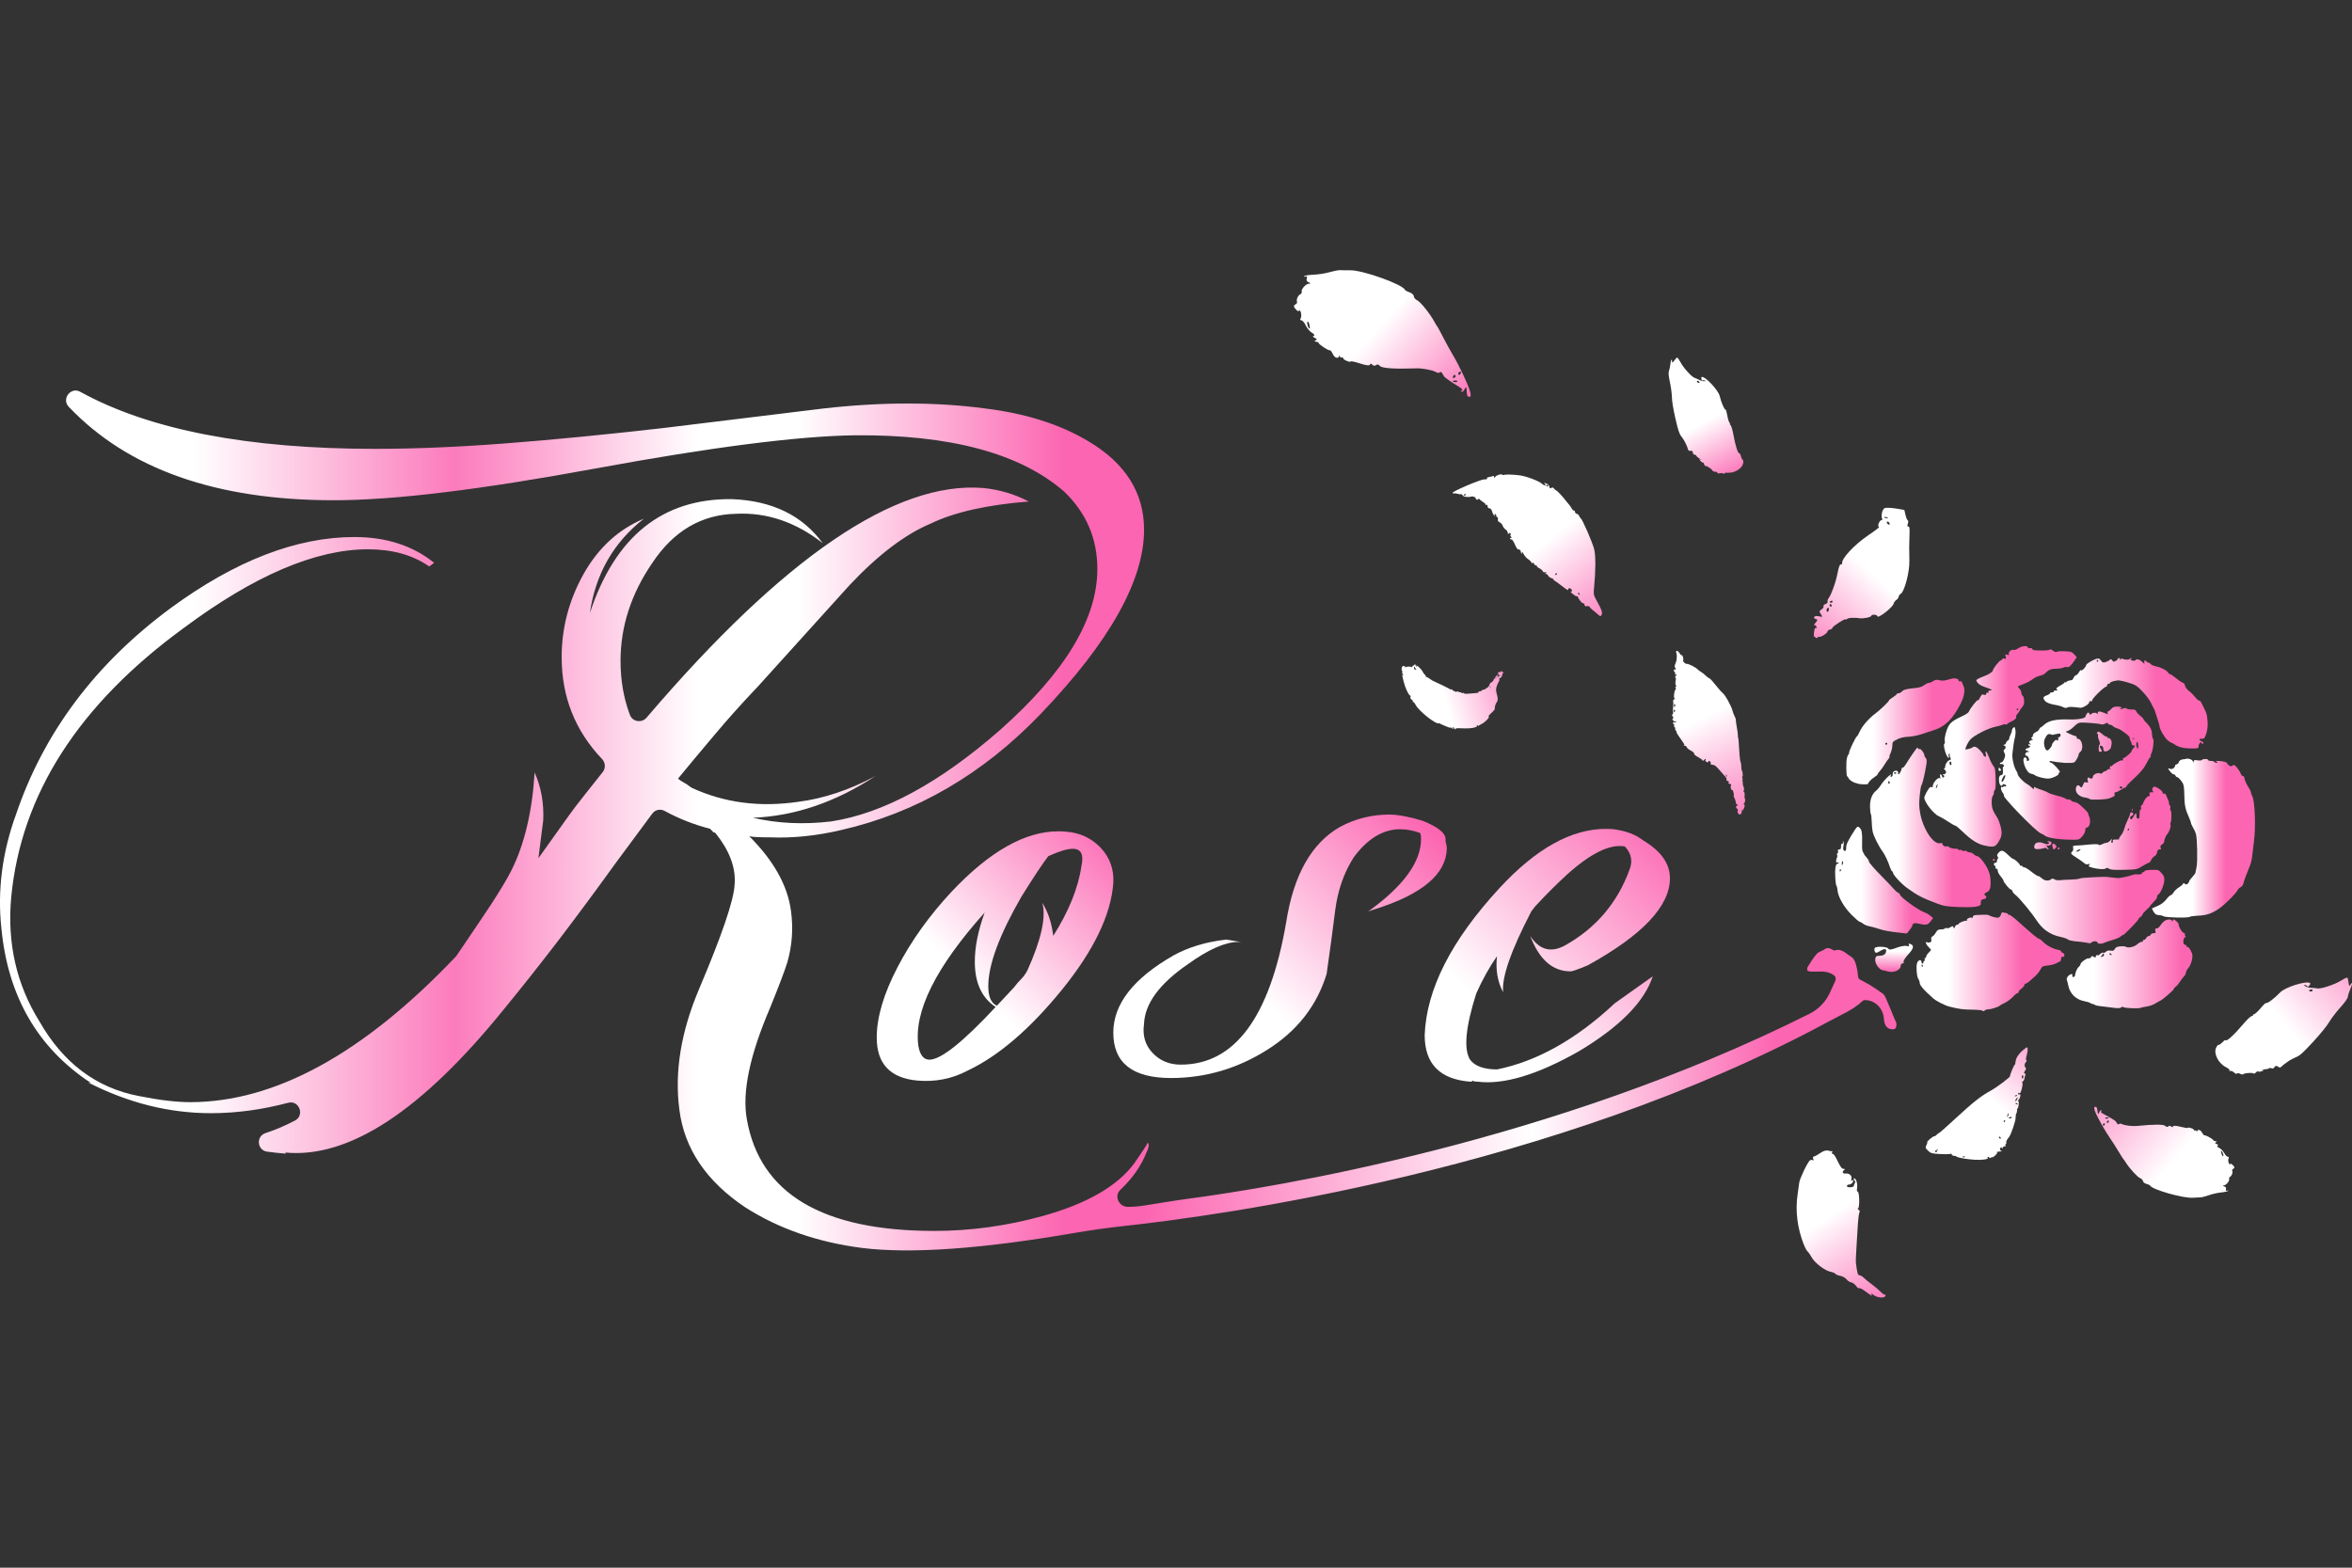 <?xml version="1.0" encoding="utf-8"?>
<!-- Generator: Adobe Illustrator 15.1.0, SVG Export Plug-In . SVG Version: 6.00 Build 0)  -->
<!DOCTYPE svg PUBLIC "-//W3C//DTD SVG 1.1//EN" "http://www.w3.org/Graphics/SVG/1.1/DTD/svg11.dtd">
<svg version="1.1" id="レイヤー_1" xmlns="http://www.w3.org/2000/svg" xmlns:xlink="http://www.w3.org/1999/xlink" x="0px"
	 y="0px" width="180px" height="120px" viewBox="0 0 180 120" enable-background="new 0 0 180 120" xml:space="preserve">
<rect x="0" y="0" width="180" height="120" fill="#333333" stroke="none"/>
<g>
	<g>
		<defs>
			<path id="SVGID_1_" d="M70.287,80.079c-0.378-2.622,1.316-6.032,5.068-10.224c-0.499,1.377-0.752,2.621-0.752,3.754
				c0,1.622,0.534,2.778,1.595,3.471c-2.5,2.682-4.192,4.034-5.068,4.034C70.691,81.114,70.411,80.771,70.287,80.079 M75.635,75.484
				c0-1.631,0.842-3.911,2.535-6.847c0.937-1.508,1.622-2.534,2.06-3.104c0.815-0.369,1.438-0.562,1.875-0.562
				c0.632,0,0.852,0.439,0.659,1.316c-0.245,1.691-0.973,3.473-2.157,5.349c-0.124-1.002-0.404-1.842-0.842-2.534
				c0.308,1.061-0.061,2.788-1.13,5.162c-0.124,0.245-0.28,0.466-0.464,0.658c-0.193,0.185-0.378,0.404-0.562,0.649l-1.314,1.411
				C75.856,76.799,75.635,76.301,75.635,75.484 M72.821,68.26c-1.691,1.815-3.069,3.736-4.129,5.77
				c-1.061,2.035-1.595,3.83-1.595,5.392c0,2.008,1.034,3.096,3.094,3.289c1.377,0.121,2.657-0.124,3.85-0.755
				c2.375-1.121,4.785-3.19,7.225-6.189c2.438-3.008,3.752-5.727,3.936-8.164c0.061-1.06-0.263-1.972-0.982-2.727
				c-0.719-0.744-1.612-1.148-2.673-1.218c-0.186-0.019-0.373-0.024-0.562-0.024C78.451,63.633,75.728,65.174,72.821,68.26"/>
		</defs>
		<clipPath id="SVGID_2_">
			<use xlink:href="#SVGID_1_"  overflow="visible"/>
		</clipPath>
		
			<linearGradient id="SVGID_3_" gradientUnits="userSpaceOnUse" x1="-125.48" y1="278.019" x2="-124.904" y2="278.019" gradientTransform="matrix(29.893 -29.893 -29.893 -29.893 12130.26 4640.579)">
			<stop  offset="0" style="stop-color:#FFFFFF"/>
			<stop  offset="0.327" style="stop-color:#FFFFFF"/>
			<stop  offset="1" style="stop-color:#FC65B1"/>
		</linearGradient>
		<polygon clip-path="url(#SVGID_2_)" fill="url(#SVGID_3_)" points="57.498,73.231 76.179,54.55 94.861,73.231 76.179,91.913 		"/>
	</g>
	<g>
		<defs>
			<path id="SVGID_4_" d="M102.561,63.291c-2.19,1.244-3.567,3.69-4.13,7.313c-1.253,7.258-3.936,10.889-8.065,10.889
				c-0.878,0-1.598-0.299-2.156-0.895c-0.571-0.598-0.782-1.334-0.659-2.21c0.061-1.562,1.184-3.094,3.375-4.595
				c1.561-1.123,2.851-1.691,3.851-1.691c0.078,0,0.147,0,0.218,0.009l-1.157-0.193c-1.568,0.185-2.912,0.596-4.033,1.218
				c-3.069,1.755-4.603,3.728-4.603,5.911c0,2.313,1.474,3.471,4.41,3.471c2.631,0,5.086-0.719,7.365-2.157
				c2.289-1.438,3.806-3.374,4.551-5.812c0.254-1.754,0.472-3.386,0.659-4.884c0.192-1.501,0.655-2.842,1.41-4.034
				c1.061-1.438,2.253-2.157,3.559-2.157c0.501,0,1.011,0.097,1.51,0.281c0.061,0.063,0.087,0.22,0.087,0.474
				c0,1.746-1.341,3.595-4.032,5.533l0.56-0.185c3.569-1.132,5.385-2.666,5.445-4.603c0-0.185-0.036-0.378-0.097-0.562v-0.097
				c0.061-0.499-0.525-1-1.779-1.498c-1.06-0.317-1.911-0.466-2.533-0.466C104.998,62.352,103.744,62.657,102.561,63.291"/>
		</defs>
		<clipPath id="SVGID_5_">
			<use xlink:href="#SVGID_4_"  overflow="visible"/>
		</clipPath>
		
			<linearGradient id="SVGID_6_" gradientUnits="userSpaceOnUse" x1="-125.758" y1="278.251" x2="-125.183" y2="278.251" gradientTransform="matrix(32.597 -32.597 -32.597 -32.597 13259.06 5051.697)">
			<stop  offset="0" style="stop-color:#FFFFFF"/>
			<stop  offset="0.303" style="stop-color:#FFFFFF"/>
			<stop  offset="1" style="stop-color:#FC65B1"/>
		</linearGradient>
		<polygon clip-path="url(#SVGID_5_)" fill="url(#SVGID_6_)" points="75.119,72.435 97.963,49.591 120.806,72.435 97.963,95.277 		
			"/>
	</g>
	<g>
		<defs>
			<path id="SVGID_7_" d="M114.756,67.981c-3.69,3.997-5.594,7.75-5.724,11.257c0,2.19,1.157,3.375,3.471,3.559
				c0.133,0,0.193-0.024,0.193-0.087c0.061,0.063,0.185,0.087,0.377,0.087c2,0.254,4.595-0.525,7.784-2.341
				c3.132-1.876,4.999-3.787,5.63-5.724l-2.911,2.068c-2.937,2.752-5.944,4.438-9.004,5.06c-1,0-1.691-0.247-2.069-0.746
				c-0.499-0.815-0.342-2.498,0.475-5.067c0.474-1.061,0.999-2.009,1.586-2.849c-0.112,1.042,0.045,1.963,0.474,2.752
				c-0.124-1.124,0.596-3.19,2.156-6.189l0.29-0.377c0.867-0.939,1.683-1.746,2.438-2.438c1.815-1.631,3.28-2.351,4.41-2.157
				l0.097,0.087c0.429,0.509,0.525,1.07,0.28,1.692c-0.938,2.57-2.604,4.507-4.98,5.823c-1.061,0.56-1.937,0.306-2.621-0.755
				c0.685,1.815,1.718,2.718,3.096,2.718c0.121,0,0.559-0.147,1.313-0.465c4.192-2.313,6.286-4.533,6.286-6.663
				c0-1.123-0.692-2.096-2.069-2.911c-0.562-0.438-1.305-0.719-2.253-0.843c-0.198-0.016-0.396-0.024-0.593-0.024
				C120.258,63.448,117.553,64.956,114.756,67.981"/>
		</defs>
		<clipPath id="SVGID_8_">
			<use xlink:href="#SVGID_7_"  overflow="visible"/>
		</clipPath>
		
			<linearGradient id="SVGID_9_" gradientUnits="userSpaceOnUse" x1="-125.989" y1="278.551" x2="-125.414" y2="278.551" gradientTransform="matrix(31.11 -31.11 -31.11 -31.11 12695.531 4827.462)">
			<stop  offset="0" style="stop-color:#FFFFFF"/>
			<stop  offset="0.208" style="stop-color:#FFFFFF"/>
			<stop  offset="1" style="stop-color:#FC65B1"/>
		</linearGradient>
		<polygon clip-path="url(#SVGID_8_)" fill="url(#SVGID_9_)" points="99.23,73.25 118.417,54.064 137.603,73.25 118.417,92.436 		
			"/>
	</g>
	<g>
		<defs>
			<path id="SVGID_10_" d="M5.26,31.137c4.536,4.774,11.296,7.155,20.27,7.155c2.314,0,5.129-0.2,8.442-0.604
				c3.322-0.402,7.198-1.018,11.635-1.833c8.819-1.623,15.421-2.471,19.797-2.535c7.319-0.061,12.668,1.377,16.045,4.315
				c1.691,1.629,2.532,3.604,2.532,5.917c0,3.814-2.472,7.908-7.407,12.292c-4.63,4.06-8.943,6.409-12.951,7.032
				c-2.13,0.254-4.129,0.157-6.005-0.281c3.19-0.123,6.322-1.184,9.381-3.192c-1.999,1.069-3.971,1.727-5.911,1.972
				c-2.956,0.434-5.675,0.072-8.154-1.074c-0.063-0.042-0.124-0.083-0.187-0.128c-0.108-0.094-0.236-0.177-0.382-0.254
				c-0.184-0.097-0.341-0.199-0.474-0.323c0.879-1.069,1.816-2.193,2.824-3.383c0.991-1.184,2.087-2.404,3.28-3.657l7.04-7.786
				c2.182-2.314,4.25-3.876,6.189-4.691c1.815-0.876,4.313-1.438,7.506-1.691c-1.063-0.562-2.217-0.903-3.473-1.033
				c-6.717-0.548-15.305,5.31-25.774,17.577c-0.369,0.431-1.074,0.323-1.274-0.207c-0.48-1.269-0.719-2.645-0.719-4.14
				c0-2.622,0.806-5.129,2.438-7.505c1.622-2.438,3.754-3.691,6.373-3.751c2.377-0.124,4.603,0.63,6.666,2.253
				c-1.562-2.132-3.875-3.253-6.944-3.376c-5.313-0.061-8.943,2.842-10.882,8.723c0.438-3.006,1.815-5.407,4.131-7.223
				c-1.939,0.815-3.473,2.217-4.603,4.217c-1.123,2.008-1.685,4.129-1.685,6.382c0,3.028,1.026,5.625,3.086,7.789
				c0.263,0.273,0.297,0.698,0.061,0.999c-0.515,0.654-0.971,1.231-1.368,1.726c-0.499,0.622-0.903,1.157-1.217,1.594l-2.341,3.278
				l0.369-2.9c0.06-1.317-0.16-2.534-0.659-3.666c-0.184,3.007-0.779,5.505-1.779,7.504c-0.317,0.632-0.834,1.489-1.543,2.586
				c-0.719,1.074-1.591,2.386-2.642,3.92c-0.029,0.036-0.061,0.076-0.09,0.112c-7.049,7.409-13.817,11.118-20.308,11.118
				c-1.063,0-2.376-0.157-3.938-0.472c-3.252-0.622-5.787-2.534-7.602-5.718c-1.752-2.814-2.471-5.978-2.157-9.478
				c0.746-7.88,5.156-14.763,13.232-20.646c5.374-3.999,10.064-6.005,14.072-6.005c1.875,0,3.434,0.438,4.69,1.314l0.375-0.28
				c-1.631-1.314-3.664-1.973-6.101-1.973c-4.437,0-9.127,1.816-14.072,5.446c-5.751,4.253-9.696,9.512-11.819,15.764
				c-1.069,2.936-1.438,5.847-1.129,8.723c0.496,5.226,2.78,9.177,6.858,11.859c-0.054-0.022-0.119-0.031-0.196-0.031
				c3.061,1.561,6.189,2.341,9.382,2.341c1.934,0,3.904-0.266,5.91-0.798c0.832-0.221,1.281,0.959,0.52,1.359
				c-0.771,0.404-1.523,0.726-2.26,0.964c-0.737,0.235-0.645,1.313,0.121,1.419c0.481,0.067,0.957,0.117,1.434,0.151
				c0-0.05-0.022-0.077-0.061-0.086c4.875,0.48,10.457-3.179,16.763-10.979c1.438-1.755,2.858-3.552,4.271-5.402
				c1.401-1.84,2.821-3.761,4.269-5.77l2.808-3.794c0.22-0.297,0.62-0.375,0.943-0.2c1.085,0.591,2.243,1.052,3.473,1.363
				l0.281,0.29h0.097c1.124,1.377,1.622,2.719,1.499,4.032c-0.07,1.185-0.973,3.842-2.725,7.971
				c-1.377,3.253-1.878,6.322-1.501,9.197c0.377,3.008,2.069,5.506,5.068,7.506c2.561,1.631,5.533,2.657,8.917,3.093
				c3.72,0.459,9.125,0.079,16.213-1.141c1.281-0.221,2.57-0.4,3.859-0.542c7.076-0.768,32.882-4.239,53.99-15.698
				c0.869-0.473,1.79-0.84,2.505-1.523c0.047-0.045,0.107-0.069,0.171-0.069c0.772,0,1.388,0.606,1.455,1.375
				c0.038,0.447,0.146,0.732,0.481,0.836c0.121,0.036,0.305,0.036,0.393-0.027c0.079-0.078,0.105-0.263,0.088-0.384
				c-0.009-0.133-0.097-0.254-0.148-0.378c-0.211-0.51-0.413-1.018-0.631-1.516c-0.063-0.142-0.133-0.299-0.245-0.387
				c-0.105-0.079-0.221-0.157-0.326-0.229c-0.166-0.121-0.341-0.235-0.517-0.341c-0.052-0.043-0.105-0.07-0.157-0.106
				c-0.238-0.147-0.501-0.263-0.736-0.401c-0.07-0.036-0.148-0.105-0.157-0.176c-0.045-0.193-0.036-0.404-0.081-0.596
				c-0.088-0.379-0.157-0.817-0.499-1.017c-0.368-0.212-0.701-0.641-1.235-0.447c-0.027,0.009-0.069-0.019-0.105-0.036
				c-0.202-0.105-0.396-0.245-0.641-0.069c-0.193,0.139-0.465,0.193-0.613,0.359c-0.263,0.299-0.474,0.649-0.691,0.99
				c-0.045,0.07-0.063,0.22-0.019,0.29c0.043,0.061,0.176,0.069,0.272,0.078c0.139,0.007,0.278,0.003,0.42,0
				c0.463-0.009,0.925-0.02,1.341,0.288c0.128,0.097,0.157,0.278,0.095,0.425c-0.145,0.33-0.295,0.653-0.445,0.97
				c-0.323,0.663-0.854,1.207-1.512,1.537c-19.634,9.855-40.958,13.292-47.605,14.173c-1.108,0.148-2.208,0.342-3.312,0.513
				c-0.438,0.069-0.86,0.103-1.274,0.103c-0.687-0.004-1.066-0.828-0.568-1.303c0.942-0.894,1.606-1.847,1.997-2.86
				c0.193-0.377,0.218-0.631,0.097-0.754c0,0.061-0.341,0.595-1.035,1.595c-1.306,1.755-3.655,3.096-7.032,4.032
				c-2.752,0.755-5.506,1.133-8.258,1.133c-8.565,0-13.353-2.849-14.352-8.539c-0.378-2.069,0.22-4.911,1.778-8.541
				c0.686-1.691,1.124-2.849,1.317-3.471c0.377-1.317,0.463-2.631,0.281-3.945c-0.256-1.938-1.316-3.842-3.192-5.717
				c0.254,0.061,0.779,0.087,1.595,0.087c1.755,0.07,3.57-0.121,5.446-0.562c5.751-1.313,10.846-4.277,15.29-8.915
				c5.252-5.498,7.883-10.188,7.883-14.072c0-2.815-1.411-5.066-4.225-6.75c-2.184-1.315-4.848-2.157-7.971-2.535
				c-3.751-0.499-7.856-0.499-12.293,0l-12.291,1.501c-4.376,0.499-8.399,0.894-12.057,1.175c-3.655,0.278-6.987,0.42-9.995,0.42
				c-9.77,0-17.3-1.456-22.588-4.37c-0.119-0.065-0.238-0.095-0.35-0.095C5.208,29.893,4.786,30.639,5.26,31.137"/>
		</defs>
		<clipPath id="SVGID_11_">
			<use xlink:href="#SVGID_10_"  overflow="visible"/>
		</clipPath>
		
			<linearGradient id="SVGID_12_" gradientUnits="userSpaceOnUse" x1="-125.751" y1="278.011" x2="-125.175" y2="278.011" gradientTransform="matrix(261.962 0 0 -261.962 32941.789 72891.461)">
			<stop  offset="0" style="stop-color:#FFFFFF"/>
			<stop  offset="0.1" style="stop-color:#FFFFFF"/>
			<stop  offset="0.232" style="stop-color:#FC7BBC"/>
			<stop  offset="0.355" style="stop-color:#FFFFFF"/>
			<stop  offset="0.393" style="stop-color:#FFFFFF"/>
			<stop  offset="0.406" style="stop-color:#FFFFFF"/>
			<stop  offset="0.541" style="stop-color:#FC65B1"/>
			<stop  offset="0.581" style="stop-color:#FC65B1"/>
			<stop  offset="0.778" style="stop-color:#FFFFFF"/>
			<stop  offset="0.902" style="stop-color:#FC65B1"/>
			<stop  offset="1" style="stop-color:#FC65B1"/>
		</linearGradient>
		<rect x="-0.204" y="29.893" clip-path="url(#SVGID_11_)" fill="url(#SVGID_12_)" width="145.35" height="66.092"/>
	</g>
	<g>
		<defs>
			<path id="SVGID_13_" d="M170.024,88.346c-0.041-0.123-0.059-0.233-0.041-0.242c0.07-0.038,0.212,0.303,0.162,0.386
				c-0.007,0.01-0.014,0.017-0.022,0.017C170.096,88.506,170.054,88.444,170.024,88.346 M160.931,86.151
				c-0.012-0.021,0.007-0.076,0.038-0.135c0.031-0.052,0.078-0.057,0.105-0.007c0.027,0.049,0.009,0.11-0.038,0.135
				c-0.027,0.014-0.054,0.021-0.074,0.021C160.946,86.165,160.935,86.16,160.931,86.151 M161.249,85.929
				c-0.024-0.052-0.006-0.112,0.039-0.135c0.049-0.027,0.094-0.029,0.105-0.009c0.011,0.02-0.005,0.078-0.038,0.135
				c-0.019,0.026-0.039,0.043-0.059,0.043C161.278,85.963,161.261,85.951,161.249,85.929 M161.11,85.585
				c0.011-0.033,0.074-0.059,0.139-0.054c0.187,0.016,0.187,0.076,0,0.096c-0.016,0.003-0.031,0.005-0.045,0.005
				C161.142,85.632,161.102,85.612,161.11,85.585 M160.347,84.723c-0.097,0.011-0.1,0.119-0.01,0.353
				c0.167,0.436,0.751,1.479,1.137,2.035c0.167,0.238,0.466,0.705,0.654,1.022c0.188,0.316,0.368,0.598,0.393,0.615
				c0.022,0.018,0.102,0.128,0.169,0.238c0.271,0.438,0.892,1.118,1.09,1.192c0.114,0.045,0.213,0.148,0.225,0.231
				c0.009,0.083,0.13,0.18,0.261,0.212c0.13,0.031,0.263,0.092,0.282,0.132c0.164,0.311,2.546,0.986,3.275,0.928
				c0.229-0.018,0.497-0.031,0.591-0.029c0.095,0,0.38-0.074,0.623-0.161c0.244-0.09,0.681-0.187,0.954-0.216
				c0.274-0.027,0.513-0.083,0.528-0.121c0.011-0.036-0.029-0.043-0.086-0.014c-0.078,0.043-0.101,0.011-0.076-0.105
				c0.025-0.117-0.014-0.18-0.132-0.221c-0.136-0.049-0.138-0.063-0.012-0.083c0.182-0.026,0.442-0.366,0.384-0.498
				c-0.022-0.05,0.01-0.119,0.065-0.149c0.14-0.071,0.238-0.339,0.171-0.464c-0.024-0.048,0.011-0.119,0.076-0.153
				c0.135-0.071,0.112-0.164-0.081-0.332c-0.064-0.059-0.137-0.07-0.164-0.022c-0.024,0.045-0.074-0.014-0.109-0.131
				c-0.034-0.116-0.034-0.258,0-0.316c0.045-0.074,0.024-0.11-0.061-0.119c-0.07-0.005-0.193-0.137-0.27-0.283
				c-0.079-0.148-0.254-0.33-0.38-0.393c-0.16-0.084-0.202-0.14-0.133-0.176c0.079-0.043,0.063-0.069-0.069-0.123
				c-0.135-0.057-0.148-0.088-0.057-0.138c0.095-0.056,0.088-0.069-0.038-0.081c-0.085-0.006-0.148-0.031-0.146-0.058
				c0.013-0.072-0.609-0.427-0.681-0.389c-0.036,0.018-0.126-0.081-0.2-0.218c-0.124-0.236-0.375-0.268-0.385-0.05
				c0,0.047-0.013,0.029-0.028-0.036c-0.014-0.065-0.067-0.099-0.117-0.071c-0.047,0.024-0.088,0.009-0.088-0.039
				c0-0.092-0.444-0.242-0.472-0.157c-0.007,0.027-0.268-0.013-0.568-0.09c-0.335-0.087-0.555-0.094-0.562-0.022
				c-0.007,0.074-0.059,0.077-0.137,0.005c-0.074-0.065-0.169-0.069-0.223-0.007c-0.057,0.063-0.146,0.05-0.225-0.033
				c-0.121-0.133-0.876-0.133-2.15-0.003c-0.344,0.036-0.952-0.033-1.139-0.13c-0.11-0.057-0.225-0.061-0.254-0.012
				c-0.031,0.052-0.094,0.034-0.139-0.035c-0.045-0.07-0.104-0.155-0.129-0.187c-0.049-0.065-0.469-0.314-0.916-0.549
				c-0.18-0.092-0.249-0.171-0.187-0.202c0.056-0.031,0.065-0.067,0.018-0.083c-0.047-0.016-0.114,0.047-0.157,0.146
				c-0.09,0.211-0.114,0.184-0.152-0.171c-0.021-0.173-0.059-0.24-0.146-0.24C160.359,84.723,160.354,84.723,160.347,84.723"/>
		</defs>
		<clipPath id="SVGID_14_">
			<use xlink:href="#SVGID_13_"  overflow="visible"/>
		</clipPath>
		
			<linearGradient id="SVGID_15_" gradientUnits="userSpaceOnUse" x1="-123.894" y1="278.685" x2="-123.32" y2="278.685" gradientTransform="matrix(-22.702 -19.098 -19.098 22.702 2680.162 -8600.423)">
			<stop  offset="0" style="stop-color:#FFFFFF"/>
			<stop  offset="0.216" style="stop-color:#FFFFFF"/>
			<stop  offset="0.323" style="stop-color:#FFFFFF"/>
			<stop  offset="1" style="stop-color:#FC65B1"/>
		</linearGradient>
		<polygon clip-path="url(#SVGID_14_)" fill="url(#SVGID_15_)" points="166.569,97.059 156.79,88.832 164.722,79.403 
			174.501,87.631 		"/>
	</g>
	<g>
		<defs>
			<path id="SVGID_16_" d="M111.349,29.25c-0.24-0.033-0.236-0.116,0.009-0.125c0.114-0.004,0.193,0.024,0.175,0.07
				c-0.013,0.036-0.074,0.06-0.144,0.06C111.375,29.255,111.362,29.253,111.349,29.25 M111.185,28.909
				c-0.015-0.027,0.014-0.101,0.061-0.17c0.045-0.066,0.107-0.068,0.137-0.003c0.029,0.068,0.003,0.146-0.061,0.173
				c-0.033,0.013-0.065,0.022-0.092,0.022C111.207,28.932,111.191,28.925,111.185,28.909 M111.615,28.646
				c-0.028-0.065,0-0.144,0.063-0.17c0.065-0.029,0.123-0.029,0.137-0.002c0.012,0.028-0.014,0.101-0.063,0.17
				c-0.022,0.034-0.05,0.051-0.074,0.051S111.632,28.678,111.615,28.646 M100.056,24.634c0.04-0.059,0.105,0.032,0.146,0.196
				c0.042,0.166,0.057,0.31,0.031,0.321c-0.004,0.002-0.009,0.002-0.013,0.002C100.127,25.153,99.988,24.733,100.056,24.634
				 M101.758,20.833c-0.323,0.095-0.896,0.184-1.256,0.195c-0.361,0.014-0.674,0.065-0.696,0.115
				c-0.02,0.045,0.032,0.056,0.108,0.022c0.107-0.047,0.132-0.004,0.09,0.144c-0.041,0.15,0.002,0.235,0.152,0.298
				c0.171,0.074,0.173,0.094,0.009,0.108c-0.24,0.02-0.608,0.436-0.543,0.613c0.024,0.067-0.021,0.155-0.098,0.189
				c-0.186,0.083-0.336,0.42-0.262,0.588c0.026,0.063-0.025,0.152-0.112,0.193c-0.183,0.078-0.16,0.202,0.074,0.438
				c0.083,0.081,0.175,0.102,0.211,0.043c0.038-0.054,0.097,0.024,0.132,0.177c0.036,0.155,0.022,0.339-0.026,0.413
				c-0.065,0.09-0.043,0.139,0.069,0.157c0.088,0.016,0.238,0.195,0.323,0.393c0.09,0.198,0.302,0.45,0.459,0.544
				c0.199,0.121,0.251,0.198,0.157,0.238c-0.105,0.047-0.088,0.085,0.081,0.168c0.168,0.083,0.182,0.124,0.061,0.183
				c-0.128,0.063-0.122,0.08,0.04,0.105c0.114,0.019,0.191,0.056,0.185,0.09c-0.022,0.095,0.755,0.609,0.854,0.566
				c0.047-0.022,0.155,0.112,0.238,0.298c0.139,0.317,0.465,0.382,0.494,0.097c0.004-0.058,0.02-0.036,0.033,0.049
				c0.014,0.086,0.082,0.135,0.146,0.106c0.065-0.029,0.116-0.004,0.112,0.057c-0.009,0.121,0.555,0.352,0.598,0.244
				c0.014-0.033,0.346,0.043,0.728,0.168c0.429,0.142,0.715,0.171,0.728,0.077c0.017-0.097,0.084-0.094,0.18,0.007
				c0.09,0.09,0.214,0.104,0.29,0.029c0.079-0.079,0.193-0.054,0.285,0.063c0.146,0.182,1.128,0.248,2.793,0.189
				c0.451-0.016,1.233,0.128,1.467,0.27c0.137,0.081,0.285,0.099,0.33,0.036c0.046-0.063,0.126-0.036,0.178,0.059
				s0.121,0.211,0.15,0.256c0.056,0.088,0.58,0.449,1.141,0.791c0.226,0.135,0.311,0.24,0.226,0.279
				c-0.077,0.034-0.09,0.081-0.032,0.105c0.059,0.025,0.155-0.052,0.218-0.175c0.133-0.268,0.164-0.229,0.185,0.233
				c0.012,0.245,0.063,0.332,0.193,0.326c0.126-0.005,0.14-0.146,0.043-0.456c-0.178-0.578-0.843-1.984-1.297-2.738
				c-0.197-0.328-0.543-0.959-0.762-1.387c-0.218-0.426-0.424-0.806-0.453-0.833c-0.029-0.025-0.124-0.176-0.2-0.323
				c-0.316-0.594-1.063-1.53-1.312-1.647c-0.145-0.065-0.264-0.208-0.27-0.318c-0.005-0.106-0.153-0.243-0.321-0.297
				c-0.167-0.052-0.333-0.142-0.355-0.195c-0.184-0.417-3.219-1.503-4.172-1.492c-0.299,0.002-0.646-0.001-0.771-0.011
				c-0.007-0.002-0.016-0.002-0.026-0.002C102.412,20.678,102.063,20.745,101.758,20.833"/>
		</defs>
		<clipPath id="SVGID_17_">
			<use xlink:href="#SVGID_16_"  overflow="visible"/>
		</clipPath>
		
			<linearGradient id="SVGID_18_" gradientUnits="userSpaceOnUse" x1="-125.569" y1="276.904" x2="-124.994" y2="276.904" gradientTransform="matrix(18.073 16.186 16.186 -18.073 -2110.222 7059.192)">
			<stop  offset="0" style="stop-color:#FFFFFF"/>
			<stop  offset="0.216" style="stop-color:#FFFFFF"/>
			<stop  offset="0.303" style="stop-color:#FFFFFF"/>
			<stop  offset="1" style="stop-color:#FC65B1"/>
		</linearGradient>
		<polygon clip-path="url(#SVGID_17_)" fill="url(#SVGID_18_)" points="105.03,13.909 117.412,24.998 106.526,37.154 94.144,26.065 
					"/>
	</g>
	<g>
		<defs>
			<path id="SVGID_19_" d="M150.194,88.577c0.002-0.026,0.041-0.056,0.088-0.065c0.135-0.024,0.146,0.021,0.018,0.07
				c-0.029,0.011-0.054,0.018-0.071,0.018C150.206,88.6,150.194,88.591,150.194,88.577 M148.146,88.185
				c-0.076-0.041-0.078-0.072-0.002-0.122c0.133-0.083,0.133-0.083,0.164-0.049c0.016,0.018-0.002,0.036-0.047,0.042
				c-0.043,0.01-0.062,0.052-0.041,0.097c0.014,0.034,0.009,0.052-0.011,0.052C148.195,88.204,148.175,88.197,148.146,88.185
				 M152.98,87.038c0.011-0.045,0.058-0.045,0.099,0c0.04,0.045,0.063,0.093,0.049,0.106c-0.011,0.011-0.026,0.016-0.042,0.016
				C153.029,87.16,152.962,87.097,152.98,87.038 M153.369,85.877c-0.027-0.029-0.027-0.076,0.002-0.104
				c0.029-0.026,0.061-0.036,0.072-0.024c0.013,0.014,0.011,0.056-0.003,0.104c-0.007,0.026-0.022,0.042-0.04,0.042
				C153.389,85.895,153.378,85.889,153.369,85.877 M153.829,85.509c0.061-0.022,0.121-0.009,0.128,0.026
				c0.01,0.041-0.04,0.07-0.114,0.07C153.679,85.605,153.674,85.569,153.829,85.509 M153.611,85.511
				c-0.014-0.014,0-0.09,0.029-0.178c0.031-0.087,0.065-0.142,0.078-0.125c0.017,0.016,0.003,0.092-0.028,0.177
				c-0.029,0.079-0.059,0.128-0.074,0.128C153.613,85.513,153.613,85.513,153.611,85.511 M154.285,84.505
				c-0.056-0.032-0.067-0.063-0.024-0.07c0.078-0.014,0.193,0.067,0.15,0.105c-0.002,0.003-0.007,0.005-0.011,0.005
				C154.378,84.545,154.332,84.529,154.285,84.505 M154.335,84.064c0.081-0.095,0.094-0.095,0.071,0.002
				c-0.018,0.072-0.063,0.152-0.105,0.191c-0.024,0.024-0.042,0.033-0.054,0.033C154.207,84.291,154.245,84.174,154.335,84.064
				 M154.193,83.897c0.002-0.024,0.043-0.054,0.09-0.063c0.135-0.024,0.146,0.021,0.018,0.069c-0.026,0.012-0.052,0.016-0.071,0.016
				C154.207,83.92,154.193,83.914,154.193,83.897 M154.741,82.514c-0.022-0.052-0.018-0.125,0.009-0.177
				c0.027-0.05,0.065-0.05,0.086,0.004c0.022,0.052,0.02,0.128-0.007,0.178c-0.016,0.022-0.029,0.036-0.045,0.036
				S154.755,82.541,154.741,82.514 M155.081,80.183c-0.492,0.344-0.8,0.745-0.829,1.08c-0.012,0.128-0.036,0.227-0.055,0.225
				c-0.051-0.005-0.404,0.84-0.368,0.881c0.054,0.059-0.957,0.824-1.449,1.099c-0.783,0.434-1.354,0.881-2.675,2.101
				c-0.71,0.655-1.301,1.179-1.314,1.163c-0.012-0.016-0.09,0.041-0.171,0.124s-0.166,0.137-0.185,0.119
				c-0.018-0.019-0.154,0.064-0.308,0.188c-0.152,0.123-0.256,0.24-0.235,0.263c0.022,0.024-0.005,0.13-0.063,0.238
				c-0.092,0.18-0.08,0.216,0.129,0.42c0.206,0.2,0.301,0.225,0.985,0.256c0.418,0.02,0.76,0.007,0.762-0.029
				c0.005-0.035,0.027-0.016,0.057,0.052c0.026,0.065,0.105,0.112,0.182,0.112c0.072-0.002,0.157,0.022,0.185,0.052
				c0.078,0.086,0.766,0.209,1.388,0.247c0.575,0.038,1.099-0.04,1.002-0.148c-0.026-0.028-0.013-0.063,0.032-0.069
				c0.047-0.009,0.087,0.019,0.096,0.063c0.01,0.04,0.055,0.042,0.1,0.002c0.045-0.041,0.099-0.059,0.119-0.036
				c0.02,0.022,0.125-0.043,0.237-0.148c0.115-0.105,0.178-0.195,0.145-0.204c-0.108-0.031,0.02-0.088,0.209-0.092
				c0.17-0.005,0.177-0.012,0.076-0.063c-0.072-0.036-0.095-0.097-0.061-0.161c0.076-0.146,0.101-0.157,0.123-0.045
				c0.014,0.063,0.038,0.051,0.079-0.032c0.036-0.071,0.105-0.112,0.166-0.097c0.085,0.025,0.095,0.019,0.047-0.035
				c-0.031-0.038-0.024-0.1,0.016-0.135c0.041-0.036,0.059-0.1,0.041-0.142c-0.016-0.041,0.009-0.126,0.056-0.187
				c0.045-0.059,0.095-0.126,0.105-0.146c0.01-0.021,0.034-0.056,0.061-0.085c0.138-0.162,0.495-1.218,0.49-1.442
				c-0.002-0.144,0.022-0.299,0.057-0.344c0.035-0.047,0.058-0.144,0.051-0.22c-0.004-0.077,0.007-0.14,0.029-0.145
				c0.079-0.013,0.15-0.541,0.077-0.562c-0.041-0.014-0.032-0.065,0.016-0.112c0.054-0.049,0.107-0.164,0.125-0.263
				c0.027-0.144,0.014-0.173-0.073-0.155c-0.079,0.014-0.104-0.004-0.088-0.069c0.014-0.047,0.047-0.065,0.069-0.04
				c0.079,0.087,0.159-0.065,0.24-0.452c0.041-0.195,0.038-0.363-0.002-0.368c-0.045-0.005-0.027-0.029,0.04-0.057
				c0.065-0.024,0.129-0.139,0.142-0.256c0.014-0.114,0.048-0.229,0.077-0.254c0.026-0.024,0.002-0.067-0.057-0.097
				c-0.076-0.035-0.069-0.097,0.021-0.218c0.083-0.112,0.094-0.195,0.036-0.242c-0.11-0.091-0.084-0.321,0.049-0.445
				c0.05-0.047,0.057-0.099,0.014-0.109c-0.043-0.014-0.034-0.185,0.024-0.383c0.099-0.343,0.104-0.61,0.019-0.61
				C155.107,80.169,155.094,80.173,155.081,80.183"/>
		</defs>
		<clipPath id="SVGID_20_">
			<use xlink:href="#SVGID_19_"  overflow="visible"/>
		</clipPath>
		
			<linearGradient id="SVGID_21_" gradientUnits="userSpaceOnUse" x1="-126.534" y1="280.039" x2="-125.959" y2="280.039" gradientTransform="matrix(16.183 -18.338 -18.338 -16.183 7331.547 2299.324)">
			<stop  offset="0" style="stop-color:#FFFFFF"/>
			<stop  offset="0.216" style="stop-color:#FFFFFF"/>
			<stop  offset="0.38" style="stop-color:#FFFFFF"/>
			<stop  offset="1" style="stop-color:#FC65B1"/>
		</linearGradient>
		<polygon clip-path="url(#SVGID_20_)" fill="url(#SVGID_21_)" points="143.049,85.027 150.781,76.266 159.492,83.952 
			151.76,92.714 		"/>
	</g>
	<g>
		<defs>
			<path id="SVGID_22_" d="M129.999,29.311c-0.131-0.02-0.187-0.141-0.077-0.164c0.034-0.007,0.093,0.033,0.126,0.085
				c0.036,0.054,0.029,0.083-0.018,0.083C130.021,29.316,130.01,29.313,129.999,29.311 M128.354,27.37
				c-0.034,0.005-0.119,0.092-0.188,0.189c-0.155,0.215-0.234,0.249-0.205,0.085c0.012-0.067-0.004-0.117-0.038-0.107
				c-0.033,0.004-0.074,0.159-0.09,0.342c-0.018,0.177-0.065,0.41-0.105,0.507c-0.054,0.128-0.031,0.387,0.074,0.881
				c0.081,0.379,0.15,0.907,0.152,1.159c0,0.277,0.108,0.921,0.263,1.598c0.214,0.928,0.297,1.175,0.456,1.379
				c0.106,0.132,0.247,0.359,0.309,0.492c0.061,0.135,0.121,0.265,0.135,0.297c0.016,0.029,0.042,0.114,0.064,0.2
				c0.027,0.097,0.09,0.137,0.189,0.117c0.13-0.027,0.195,0.042,0.199,0.218c0.003,0.034,0.057,0.067,0.124,0.079
				c0.069,0.011,0.128,0.051,0.137,0.092c0.007,0.038,0.121,0.137,0.256,0.22c0.133,0.083,0.171,0.118,0.081,0.077
				c-0.152-0.069-0.155-0.065-0.04,0.074c0.067,0.081,0.152,0.141,0.19,0.135c0.041-0.009,0.086,0.049,0.102,0.134
				c0.018,0.083,0.065,0.142,0.114,0.13c0.097-0.018,0.508,0.261,0.525,0.359c0.01,0.039,0.104,0.077,0.209,0.082
				c0.104,0.004,0.178,0.044,0.162,0.085c-0.014,0.04,0.074,0.056,0.195,0.031c0.121-0.024,0.247-0.004,0.276,0.041
				c0.031,0.054,0.05,0.051,0.043,0c-0.007-0.065,0.081-0.085,0.323-0.077c0.57,0.016,1.15-0.402,1.148-0.824
				c-0.003-0.104-0.025-0.187-0.052-0.182c-0.041,0.009-0.093-0.114-0.176-0.407c-0.014-0.047-0.052-0.085-0.083-0.079
				c-0.097,0.018-0.29-0.575-0.427-1.334c-0.083-0.448-0.178-0.773-0.238-0.825c-0.056-0.049-0.076-0.092-0.045-0.099
				c0.031-0.005,0.016-0.047-0.033-0.088c-0.048-0.042-0.124-0.288-0.169-0.545c-0.045-0.254-0.105-0.458-0.137-0.454
				c-0.086,0.018-0.33-0.552-0.442-1.029c-0.108-0.458-1.105-1.525-1.375-1.472c-0.031,0.004-0.043,0.081-0.027,0.167
				c0.016,0.085,0.054,0.132,0.083,0.105c0.027-0.027,0.11-0.029,0.173-0.002c0.093,0.038,0.081,0.052-0.052,0.058
				c-0.09,0.005-0.265-0.042-0.372-0.099c-0.105-0.056-0.274-0.132-0.357-0.159c-0.229-0.077-0.85-0.764-1.078-1.197
				c-0.104-0.196-0.218-0.355-0.254-0.355C128.354,27.368,128.354,27.368,128.354,27.37"/>
		</defs>
		<clipPath id="SVGID_23_">
			<use xlink:href="#SVGID_22_"  overflow="visible"/>
		</clipPath>
		
			<linearGradient id="SVGID_24_" gradientUnits="userSpaceOnUse" x1="-125.79" y1="276.034" x2="-125.215" y2="276.034" gradientTransform="matrix(8.816 16.062 16.062 -8.816 -3195.006 4484.068)">
			<stop  offset="0" style="stop-color:#FFFFFF"/>
			<stop  offset="0.216" style="stop-color:#FFFFFF"/>
			<stop  offset="0.713" style="stop-color:#FC65B1"/>
			<stop  offset="1" style="stop-color:#FC65B1"/>
		</linearGradient>
		<polygon clip-path="url(#SVGID_23_)" fill="url(#SVGID_24_)" points="132.088,24.945 137.192,34.246 129.004,38.741 
			123.898,29.44 		"/>
	</g>
	<g>
		<defs>
			<path id="SVGID_25_" d="M176.777,75.878c-0.086-0.031-0.088-0.069-0.005-0.112c0.065-0.034,0.15-0.038,0.182-0.011
				c0.079,0.069,0.014,0.139-0.09,0.139C176.838,75.894,176.809,75.89,176.777,75.878 M179.167,75.056
				c-0.496,0.313-1.55,0.658-1.833,0.603c-0.101-0.022-0.321-0.045-0.467-0.048c-0.144-0.004-0.355-0.061-0.445-0.119
				c-0.132-0.085-0.137-0.105-0.02-0.09c0.083,0.01,0.166,0.059,0.18,0.104c0.013,0.045,0.08,0.019,0.147-0.062
				c0.067-0.077,0.102-0.163,0.072-0.188c-0.247-0.216-1.921,0.301-2.303,0.712c-0.402,0.429-0.995,0.876-1.073,0.807
				c-0.029-0.024-0.216,0.152-0.414,0.391c-0.197,0.24-0.424,0.449-0.501,0.465c-0.074,0.016-0.114,0.05-0.085,0.072
				c0.029,0.027-0.019,0.061-0.105,0.076c-0.095,0.019-0.385,0.299-0.737,0.715c-0.595,0.707-1.147,1.213-1.24,1.134
				c-0.026-0.024-0.087-0.009-0.132,0.034c-0.261,0.254-0.387,0.348-0.423,0.316c-0.024-0.02-0.099,0.052-0.161,0.16
				c-0.257,0.438,0.099,1.217,0.7,1.536c0.259,0.14,0.337,0.211,0.292,0.271c-0.038,0.055-0.022,0.063,0.045,0.029
				c0.057-0.031,0.2,0.025,0.311,0.122c0.112,0.096,0.213,0.135,0.22,0.083c0.009-0.052,0.11-0.051,0.223,0.007
				c0.11,0.058,0.231,0.076,0.263,0.04c0.079-0.092,0.672-0.137,0.762-0.061c0.045,0.04,0.128,0.011,0.197-0.067
				c0.067-0.079,0.146-0.113,0.185-0.081c0.034,0.031,0.159,0.021,0.278-0.027c0.202-0.076,0.202-0.083,0.003-0.102
				c-0.117-0.008-0.059-0.021,0.13-0.028s0.366-0.043,0.397-0.076c0.034-0.039,0.117-0.045,0.195-0.016
				c0.079,0.029,0.155,0.024,0.176-0.007c0.109-0.18,0.216-0.214,0.337-0.108c0.092,0.079,0.18,0.074,0.265-0.009
				c0.074-0.074,0.155-0.148,0.188-0.171c0.032-0.022,0.174-0.123,0.317-0.227c0.139-0.102,0.422-0.252,0.611-0.328
				c0.287-0.116,0.521-0.325,1.296-1.163c0.562-0.611,1.056-1.216,1.222-1.503c0.153-0.261,0.537-0.769,0.85-1.117
				c0.402-0.449,0.579-0.705,0.6-0.869c0.016-0.126,0.105-0.394,0.193-0.591c0.09-0.197,0.14-0.382,0.11-0.409
				c-0.032-0.026-0.079,0.014-0.105,0.093c-0.068,0.187-0.131,0.105-0.162-0.214c-0.014-0.142-0.052-0.28-0.083-0.308
				c-0.003-0.002-0.009-0.005-0.016-0.005C179.565,74.833,179.372,74.926,179.167,75.056"/>
		</defs>
		<clipPath id="SVGID_26_">
			<use xlink:href="#SVGID_25_"  overflow="visible"/>
		</clipPath>
		
			<linearGradient id="SVGID_27_" gradientUnits="userSpaceOnUse" x1="-126.943" y1="276.66" x2="-126.368" y2="276.66" gradientTransform="matrix(30.026 -24.452 24.452 30.026 -2782.225 -11329.544)">
			<stop  offset="0" style="stop-color:#FFFFFF"/>
			<stop  offset="0.216" style="stop-color:#FFFFFF"/>
			<stop  offset="0.713" style="stop-color:#FC65B1"/>
			<stop  offset="1" style="stop-color:#FC65B1"/>
		</linearGradient>
		<polygon clip-path="url(#SVGID_26_)" fill="url(#SVGID_27_)" points="173.617,87.478 183.658,79.3 175.774,69.619 165.732,77.796 
					"/>
	</g>
	<g>
		<defs>
			<path id="SVGID_28_" d="M132.097,59.41c-0.016-0.069-0.007-0.124,0.021-0.119s0.04,0.063,0.029,0.126
				c-0.007,0.047-0.014,0.069-0.021,0.069C132.117,59.486,132.11,59.461,132.097,59.41 M128.111,54.485
				c-0.022-0.032-0.024-0.088-0.007-0.128c0.016-0.043,0.048-0.052,0.07-0.021c0.022,0.032,0.026,0.088,0.009,0.13
				c-0.012,0.025-0.024,0.038-0.041,0.038C128.132,54.505,128.12,54.499,128.111,54.485 M128.109,54.011
				c0.005-0.074,0.029-0.13,0.054-0.126c0.067,0.011,0.065,0.168-0.004,0.218c-0.007,0.006-0.014,0.009-0.021,0.009
				C128.116,54.112,128.104,54.076,128.109,54.011 M128.294,49.988c0.026,0.085,0.04,0.216,0.031,0.285
				c-0.012,0.072-0.019,0.173-0.016,0.227c0.002,0.052-0.041,0.196-0.095,0.311c-0.052,0.117-0.063,0.245-0.024,0.283
				c0.038,0.036,0.059,0.105,0.04,0.146c-0.018,0.045-0.056,0.049-0.088,0.006c-0.031-0.042-0.049-0.016-0.04,0.065
				c0.007,0.074,0.05,0.152,0.088,0.168c0.043,0.018,0.043,0.054,0,0.083c-0.057,0.04-0.048,0.054,0.04,0.049
				c0.09-0.004,0.095,0.021,0.021,0.117c-0.052,0.064-0.063,0.137-0.027,0.15c0.038,0.015,0.043,0.128,0.012,0.251
				c-0.029,0.124-0.021,0.27,0.021,0.331c0.042,0.058,0.04,0.107-0.005,0.11c-0.045,0.004-0.052,0.042-0.018,0.089
				c0.033,0.047,0.028,0.108-0.01,0.136c-0.105,0.076-0.161,0.689-0.061,0.665c0.048-0.009,0.029,0.022-0.04,0.074
				c-0.067,0.049-0.104,0.117-0.079,0.148c0.022,0.033,0.022,0.202,0.003,0.386c-0.022,0.182-0.025,0.377-0.007,0.445
				c0.018,0.065,0,0.139-0.045,0.17c-0.048,0.034-0.038,0.099,0.026,0.173c0.059,0.063,0.074,0.119,0.036,0.121
				c-0.144,0.009-0.014,0.247,0.137,0.25c0.081,0,0.117,0.02,0.084,0.047c-0.039,0.025-0.097,0.032-0.142,0.014
				c-0.11-0.047-0.142,0.092-0.036,0.159c0.045,0.032,0.056,0.079,0.022,0.104c-0.036,0.026-0.031,0.06,0.014,0.078
				c0.04,0.019,0.071,0.092,0.069,0.16c-0.005,0.067,0.027,0.139,0.067,0.157c0.043,0.018,0.054,0.049,0.027,0.069
				c-0.027,0.02,0.112,0.257,0.312,0.528c0.202,0.271,0.335,0.494,0.299,0.496c-0.04,0-0.059,0.014-0.045,0.032
				c0.012,0.016,0.059,0.024,0.104,0.022c0.045-0.005,0.099,0.042,0.121,0.108c0.022,0.065,0.155,0.175,0.306,0.254
				c0.176,0.089,0.263,0.17,0.256,0.235c-0.007,0.066,0.105,0.16,0.319,0.272c0.18,0.097,0.33,0.209,0.332,0.253
				c0.005,0.05,0.043,0.036,0.102-0.035c0.052-0.063,0.114-0.095,0.133-0.067c0.02,0.027,0.011,0.069-0.022,0.092
				c-0.038,0.027-0.009,0.065,0.092,0.114c0.104,0.055,0.146,0.048,0.142-0.022c-0.002-0.067,0.027-0.073,0.104-0.024
				c0.059,0.038,0.09,0.114,0.067,0.164c-0.029,0.067,0.009,0.095,0.152,0.105c0.148,0.014,0.261,0.1,0.501,0.382
				c0.169,0.2,0.373,0.434,0.452,0.515c0.076,0.081,0.125,0.185,0.107,0.229c-0.022,0.058,0.005,0.094,0.092,0.119
				c0.097,0.026,0.112,0.052,0.07,0.107c-0.043,0.061-0.025,0.083,0.083,0.11c0.114,0.028,0.128,0.049,0.09,0.139
				c-0.025,0.059-0.019,0.171,0.014,0.252c0.031,0.081,0.069,0.117,0.085,0.081c0.018-0.036,0.056,0.029,0.09,0.148
				c0.033,0.119,0.047,0.24,0.031,0.278c-0.018,0.036,0.002,0.11,0.043,0.167c0.04,0.057,0.09,0.2,0.107,0.314
				c0.025,0.167,0.052,0.212,0.128,0.209c0.063-0.004,0.052,0.027-0.033,0.088c-0.107,0.076-0.107,0.112-0.002,0.214
				c0.076,0.074,0.101,0.139,0.063,0.166c-0.036,0.024-0.024,0.112,0.022,0.193c0.112,0.19,0.29,0.078,0.294-0.188
				c0.003-0.104,0.012-0.151,0.021-0.102c0.022,0.126,0.067,0.083,0.159-0.148c0.048-0.121,0.041-0.206-0.022-0.25
				c-0.054-0.033-0.064-0.056-0.024-0.049c0.083,0.014,0.155-0.296,0.092-0.386c-0.024-0.036-0.033-0.153-0.018-0.267
				c0.014-0.115-0.007-0.216-0.047-0.233c-0.043-0.019-0.048-0.072-0.014-0.124c0.033-0.05,0.022-0.182-0.024-0.292
				c-0.05-0.11-0.072-0.268-0.055-0.344c0.027-0.105,0.022-0.117-0.02-0.045c-0.031,0.057-0.036,0.024-0.007-0.074
				c0.024-0.097,0.022-0.187-0.009-0.209c-0.029-0.024-0.029-0.061,0.002-0.083c0.031-0.021,0.04-0.144,0.024-0.268
				c-0.018-0.123-0.047-0.218-0.065-0.206c-0.016,0.011-0.033-0.119-0.038-0.285c-0.002-0.164-0.029-0.338-0.056-0.376
				c-0.027-0.036-0.063-0.296-0.081-0.572c-0.063-1.027-0.074-1.164-0.11-1.296C133,56.386,132.991,56.3,133,56.269
				c0.009-0.029-0.027-0.292-0.076-0.578c-0.05-0.283-0.088-0.544-0.081-0.57c0.014-0.054-0.024-0.165-0.14-0.402
				c-0.04-0.083-0.09-0.222-0.107-0.299c-0.083-0.364-0.593-1.276-0.779-1.393c-0.063-0.04-0.288-0.299-0.506-0.575
				c-0.216-0.278-0.436-0.515-0.489-0.53c-0.055-0.013-0.189-0.112-0.297-0.22c-0.108-0.105-0.256-0.222-0.326-0.258
				c-0.069-0.036-0.177-0.114-0.244-0.179c-0.212-0.209-0.692-0.452-0.895-0.454c-0.121-0.002-0.316-0.231-0.242-0.283
				c0.02-0.016,0.009-0.124-0.022-0.238c-0.034-0.119-0.07-0.18-0.088-0.139c-0.019,0.039-0.09-0.024-0.166-0.146
				c-0.079-0.126-0.162-0.188-0.214-0.188C128.278,49.815,128.256,49.874,128.294,49.988"/>
		</defs>
		<clipPath id="SVGID_29_">
			<use xlink:href="#SVGID_28_"  overflow="visible"/>
		</clipPath>
		
			<linearGradient id="SVGID_30_" gradientUnits="userSpaceOnUse" x1="-126.24" y1="277.16" x2="-125.665" y2="277.16" gradientTransform="matrix(15.463 30.747 30.747 -15.463 -6441.61 8218.568)">
			<stop  offset="0" style="stop-color:#FFFFFF"/>
			<stop  offset="0.216" style="stop-color:#FFFFFF"/>
			<stop  offset="0.713" style="stop-color:#FC65B1"/>
			<stop  offset="1" style="stop-color:#FC65B1"/>
		</linearGradient>
		<polygon clip-path="url(#SVGID_29_)" fill="url(#SVGID_30_)" points="132.451,47.534 138.669,59.899 129.062,64.729 
			122.843,52.365 		"/>
	</g>
	<g>
		<defs>
			<path id="SVGID_31_" d="M120.813,45.497c-0.04-0.029-0.052-0.074-0.026-0.109c0.022-0.034,0.061-0.016,0.085,0.038
				c0.031,0.075,0.038,0.111,0.016,0.111C120.873,45.536,120.849,45.522,120.813,45.497 M119.022,44.003
				c-0.007-0.019,0.009-0.063,0.038-0.104c0.027-0.04,0.065-0.04,0.083-0.002c0.019,0.04,0,0.087-0.038,0.104
				c-0.021,0.009-0.038,0.013-0.054,0.013C119.038,44.014,119.026,44.01,119.022,44.003 M112.022,37.936
				c-0.027-0.061,0.097-0.153,0.15-0.114c0.038,0.024,0.021,0.06-0.038,0.087c-0.045,0.02-0.081,0.031-0.099,0.031
				C112.029,37.94,112.024,37.938,112.022,37.936 M118.346,37.192c-0.018-0.04-0.016-0.077,0.003-0.086
				c0.018-0.006,0.064,0.007,0.107,0.037c0.038,0.027,0.036,0.067-0.002,0.085c-0.012,0.005-0.022,0.007-0.034,0.007
				C118.389,37.234,118.357,37.219,118.346,37.192 M114.429,36.511c-0.055,0.108-0.065,0.111-0.072,0.009
				c-0.005-0.067-0.047-0.101-0.099-0.079c-0.048,0.022-0.188,0.056-0.308,0.077c-0.133,0.022-0.189,0.054-0.146,0.085
				c0.072,0.049-0.05,0.106-0.207,0.093c-0.254-0.022-2.505,0.938-2.428,1.037c0.026,0.036,0.081,0.052,0.116,0.036
				c0.036-0.016,0.153-0.002,0.263,0.03c0.108,0.033,0.228,0.047,0.266,0.028c0.036-0.015,0.097,0.03,0.126,0.097
				c0.047,0.111,0.467,0.16,0.669,0.081c0.067-0.027,0.279,0.034,0.299,0.085c0.065,0.162,0.128,0.202,0.2,0.133
				c0.052-0.047,0.104-0.054,0.121-0.014c0.019,0.041,0.131,0.133,0.254,0.207c0.121,0.072,0.209,0.16,0.198,0.196
				c-0.014,0.036,0.016,0.049,0.063,0.029c0.054-0.025,0.095,0.022,0.105,0.119c0.012,0.105,0.059,0.157,0.142,0.15
				c0.09-0.004,0.148,0.07,0.214,0.278c0.051,0.16,0.132,0.29,0.186,0.297c0.057,0.009,0.062-0.009,0.012-0.042
				c-0.047-0.034-0.047-0.074,0-0.094c0.047-0.022,0.092,0.029,0.105,0.119c0.016,0.088,0.054,0.144,0.09,0.126
				c0.034-0.014,0.052,0.049,0.038,0.141c-0.02,0.135,0.009,0.187,0.14,0.247c0.094,0.046,0.19,0.158,0.227,0.261
				c0.034,0.103,0.131,0.227,0.221,0.288c0.087,0.056,0.164,0.17,0.166,0.249c0.004,0.104,0.024,0.124,0.065,0.067
				c0.035-0.047,0.087-0.061,0.128-0.034c0.04,0.03,0.047,0.081,0.018,0.122c-0.027,0.036-0.007,0.112,0.045,0.162
				c0.061,0.058,0.059,0.087-0.009,0.079c-0.059-0.007-0.092,0.018-0.074,0.056c0.016,0.036,0.072,0.065,0.117,0.061
				c0.047-0.007,0.161,0.164,0.256,0.384c0.126,0.292,0.204,0.393,0.299,0.388c0.092-0.006,0.137,0.05,0.164,0.203
				c0.029,0.162,0.045,0.18,0.064,0.076c0.017-0.079,0.034-0.124,0.045-0.103c0.012,0.018,0.074,0.13,0.14,0.243
				c0.065,0.114,0.204,0.26,0.306,0.321c0.097,0.058,0.209,0.171,0.238,0.238c0.029,0.067,0.081,0.092,0.107,0.052
				c0.027-0.041,0.079-0.007,0.115,0.073c0.033,0.079,0.096,0.131,0.137,0.113c0.04-0.018,0.067,0.002,0.063,0.042
				c-0.007,0.043,0.083,0.122,0.195,0.176c0.112,0.053,0.234,0.159,0.264,0.229c0.031,0.072,0.109,0.105,0.18,0.076
				c0.105-0.047,0.112-0.04,0.049,0.057c-0.047,0.072-0.043,0.098,0.014,0.076c0.047-0.018,0.117,0.032,0.152,0.112
				c0.034,0.077,0.162,0.175,0.272,0.211c0.109,0.036,0.182,0.079,0.154,0.09c-0.028,0.014-0.004,0.049,0.055,0.081
				c0.061,0.029,0.289,0.195,0.517,0.373c0.453,0.353,0.606,0.44,0.55,0.31c-0.02-0.042,0.019-0.081,0.088-0.085
				c0.067-0.002,0.153,0.056,0.185,0.128c0.031,0.074,0.02,0.13-0.025,0.123c-0.123-0.018-0.101,0.016,0.142,0.218
				c0.11,0.095,0.234,0.158,0.27,0.142c0.036-0.015,0.077,0.014,0.09,0.066c0.041,0.164,0.328,0.503,0.4,0.471
				c0.04-0.018,0.085,0.034,0.099,0.115c0.021,0.112,0.065,0.137,0.185,0.105c0.085-0.024,0.182,0.005,0.204,0.058
				c0.024,0.057,0.144,0.176,0.259,0.261c0.112,0.083,0.285,0.227,0.372,0.313c0.18,0.175,0.254,0.168,0.309-0.025
				c0.045-0.155-0.059-0.417-0.407-1.04c-0.235-0.42-0.242-0.462-0.187-1.042c0.122-1.24,0.124-2.403,0.005-2.875
				c-0.137-0.541-0.895-2.282-1.033-2.378c-0.05-0.034-0.105-0.115-0.121-0.18c-0.019-0.063-0.097-0.135-0.174-0.157
				c-0.083-0.022-0.142-0.09-0.146-0.158c-0.002-0.063-0.034-0.103-0.067-0.087c-0.034,0.013-0.104-0.042-0.153-0.124
				c-0.135-0.227-0.211-0.331-0.301-0.422c-0.047-0.047-0.139-0.16-0.2-0.243c-0.17-0.243-0.648-0.748-0.721-0.761
				c-0.04-0.009-0.11-0.07-0.162-0.142c-0.061-0.083-0.13-0.099-0.206-0.048c-0.09,0.063-0.121,0.043-0.146-0.089
				c-0.02-0.108-0.105-0.196-0.24-0.249c-0.164-0.063-0.188-0.059-0.112,0.018c0.164,0.164-0.029,0.17-0.211,0.007
				c-0.25-0.225-1.206-0.584-1.719-0.649c-0.544-0.068-1.083-0.079-1.199-0.027c-0.048,0.02-0.097,0.013-0.11-0.016
				c-0.012-0.025-0.045-0.033-0.09-0.033C114.743,36.305,114.478,36.408,114.429,36.511"/>
		</defs>
		<clipPath id="SVGID_32_">
			<use xlink:href="#SVGID_31_"  overflow="visible"/>
		</clipPath>
		
			<linearGradient id="SVGID_33_" gradientUnits="userSpaceOnUse" x1="-126.026" y1="277.185" x2="-125.451" y2="277.185" gradientTransform="matrix(20.237 25.199 25.199 -20.237 -4319.626 8824.227)">
			<stop  offset="0" style="stop-color:#FFFFFF"/>
			<stop  offset="0.216" style="stop-color:#FFFFFF"/>
			<stop  offset="0.713" style="stop-color:#FC65B1"/>
			<stop  offset="1" style="stop-color:#FC65B1"/>
		</linearGradient>
		<polygon clip-path="url(#SVGID_32_)" fill="url(#SVGID_33_)" points="118.108,30.668 127.954,42.929 115.616,52.836 
			105.771,40.576 		"/>
	</g>
	<g>
		<defs>
			<path id="SVGID_34_" d="M139.845,46.832c-0.047-0.011-0.067-0.088-0.049-0.175c0.02-0.087,0.071-0.146,0.116-0.137
				c0.048,0.011,0.067,0.087,0.05,0.172c-0.019,0.083-0.063,0.14-0.108,0.14C139.852,46.832,139.848,46.832,139.845,46.832
				 M140.11,46.461c-0.027-0.007-0.063-0.059-0.086-0.126c-0.022-0.063,0.007-0.105,0.065-0.092c0.059,0.014,0.097,0.07,0.085,0.126
				c-0.011,0.054-0.038,0.092-0.061,0.092C140.112,46.461,140.11,46.461,140.11,46.461 M140.119,46.138
				c-0.059-0.014-0.099-0.043-0.092-0.068c0.004-0.025,0.058-0.061,0.125-0.083c0.063-0.022,0.106,0.007,0.093,0.065
				c-0.012,0.052-0.057,0.087-0.105,0.087C140.133,46.139,140.126,46.138,140.119,46.138 M144.549,40.157
				c-0.059-0.013-0.119-0.072-0.144-0.139c-0.022-0.065,0.005-0.106,0.063-0.092c0.059,0.011,0.119,0.072,0.142,0.137
				c0.021,0.059,0.005,0.097-0.04,0.097C144.563,40.16,144.556,40.157,144.549,40.157 M144.327,39.659
				c-0.135-0.029-0.189-0.067-0.115-0.082c0.074-0.013,0.191,0.014,0.254,0.057c0.038,0.027,0.027,0.042-0.018,0.042
				C144.419,39.676,144.378,39.669,144.327,39.659 M144.23,38.897c-0.178,0.09-0.283,0.546-0.191,0.811
				c0.024,0.079,0.005,0.124-0.054,0.11c-0.052-0.011-0.144,0.092-0.2,0.223c-0.056,0.13-0.059,0.251-0.007,0.263
				c0.11,0.025-0.056,0.162-0.855,0.709c-1.016,0.694-1.981,1.73-1.941,2.081c0.007,0.073-0.04,0.125-0.104,0.112
				c-0.076-0.018-0.157,0.189-0.237,0.608c-0.106,0.555-0.268,1.075-0.528,1.678c-0.036,0.086-0.11,0.216-0.173,0.304
				c-0.063,0.087-0.095,0.204-0.074,0.27c0.018,0.063-0.059,0.144-0.166,0.177c-0.11,0.034-0.176,0.108-0.142,0.158
				c0.031,0.051-0.034,0.162-0.144,0.24c-0.189,0.13-0.196,0.159-0.077,0.344c0.167,0.26,0.167,0.26-0.152,0.186
				c-0.146-0.036-0.306-0.011-0.344,0.052c-0.038,0.063,0.007,0.135,0.095,0.153c0.19,0.041,0.187,0.092-0.022,0.333
				c-0.097,0.11-0.115,0.171-0.048,0.148c0.063-0.022,0.128,0.036,0.145,0.132c0.016,0.094-0.01,0.137-0.057,0.092
				c-0.067-0.067-0.128,0.168-0.144,0.562c-0.005,0.112,0.28,0.261,0.303,0.157c0.014-0.058,0.05-0.079,0.095-0.056
				c0.107,0.061,0.613-0.247,0.645-0.393c0.019-0.079,0.099-0.146,0.195-0.16c0.095-0.015,0.173-0.069,0.187-0.133
				c0.027-0.125,1.031-0.77,1.007-0.647c-0.012,0.05,0.026,0.043,0.085-0.015c0.059-0.057,0.228-0.102,0.368-0.099
				c0.142,0.004,0.288,0.004,0.317,0c0.029-0.007,0.171,0.007,0.31,0.027c0.297,0.042,0.874-0.079,0.898-0.191
				c0.029-0.126,0.445-0.09,0.459,0.041c0.022,0.213,1.177-0.681,1.24-0.963c0.022-0.097,0.112-0.223,0.202-0.281
				c0.092-0.063,0.17-0.171,0.188-0.26c0.016-0.088,0.069-0.168,0.128-0.193c0.299-0.128,0.714-1.674,0.689-2.568
				c-0.021-0.757-0.018-1.3,0.009-1.975c0.022-0.535-0.002-0.667-0.114-0.629c-0.054,0.018-0.061-0.076-0.016-0.209
				c0.047-0.133,0.047-0.251,0.002-0.26c-0.045-0.012-0.126-0.196-0.175-0.409l-0.093-0.394l-0.669-0.112
				c-0.211-0.034-0.427-0.052-0.591-0.052C144.36,38.868,144.269,38.877,144.23,38.897"/>
		</defs>
		<clipPath id="SVGID_35_">
			<use xlink:href="#SVGID_34_"  overflow="visible"/>
		</clipPath>
		
			<linearGradient id="SVGID_36_" gradientUnits="userSpaceOnUse" x1="-124.813" y1="277.257" x2="-124.238" y2="277.257" gradientTransform="matrix(-21.212 23.933 23.933 21.212 -9137.512 -2853.492)">
			<stop  offset="0" style="stop-color:#FFFFFF"/>
			<stop  offset="0.216" style="stop-color:#FFFFFF"/>
			<stop  offset="0.713" style="stop-color:#FC65B1"/>
			<stop  offset="1" style="stop-color:#FC65B1"/>
		</linearGradient>
		<polygon clip-path="url(#SVGID_35_)" fill="url(#SVGID_36_)" points="151.139,43.282 142.92,52.556 133.817,44.488 
			142.036,35.215 		"/>
	</g>
	<g>
		<defs>
			<path id="SVGID_37_" d="M114.04,52.652c-0.022-0.104-0.019-0.151,0.013-0.126c0.007,0.007,0.014,0.06,0.012,0.121
				c0,0.05,0,0.077-0.005,0.077C114.058,52.724,114.051,52.7,114.04,52.652 M114.403,51.934c-0.031-0.025,0.014-0.041,0.117-0.036
				c0.095,0,0.095,0.004,0.002,0.024c-0.043,0.009-0.081,0.014-0.104,0.014C114.41,51.936,114.406,51.936,114.403,51.934
				 M108.295,51.259c-0.064-0.009-0.107-0.168-0.063-0.227c0.018-0.022,0.038,0,0.05,0.054c0.011,0.052,0.042,0.092,0.076,0.097
				c0.033,0.004,0.045,0.022,0.027,0.045c-0.017,0.018-0.048,0.031-0.079,0.031C108.302,51.259,108.3,51.259,108.295,51.259
				 M108.241,50.896c-0.014,0.042-0.042,0.06-0.064,0.042c-0.022-0.018-0.055,0.009-0.077,0.063
				c-0.024,0.065-0.054,0.083-0.09,0.056c-0.061-0.05-0.359-0.041-0.449,0.014c-0.047,0.027-0.056,0.022-0.033-0.014
				c0.029-0.038,0.011-0.054-0.072-0.07c-0.119-0.02-0.13-0.011-0.18,0.155c-0.021,0.067-0.011,0.155,0.022,0.2
				c0.031,0.043,0.038,0.104,0.016,0.133s-0.002,0.083,0.045,0.121c0.059,0.047,0.063,0.067,0.016,0.063
				c-0.083-0.009-0.08-0.005,0.057,0.55c0.107,0.431,0.359,0.977,0.474,1.026c0.057,0.027,0.072,0.061,0.041,0.099
				c-0.05,0.061,0.035,0.225,0.121,0.236c0.026,0.002,0.049,0.047,0.052,0.104c0,0.061,0.02,0.089,0.056,0.076
				c0.034-0.011,0.086,0.052,0.146,0.177c0.216,0.465,1.555,1.535,1.804,1.445c0.031-0.011,0.069-0.005,0.085,0.014
				c0.019,0.02,0.062,0.047,0.104,0.061c0.043,0.013,0.214,0.087,0.385,0.164c0.168,0.076,0.31,0.114,0.314,0.085
				c0.004-0.029,0.04-0.019,0.083,0.026c0.04,0.045,0.101,0.065,0.135,0.043c0.043-0.027,0.033-0.044-0.031-0.067
				c-0.072-0.023-0.077-0.032-0.016-0.039c0.061-0.005,0.09,0.018,0.128,0.105c0.04,0.097,0.052,0.101,0.074,0.036
				c0.018-0.054,0.135-0.07,0.389-0.054c0.197,0.014,0.51,0.014,0.687,0.002c0.333-0.02,0.636-0.119,0.56-0.179
				c-0.02-0.018-0.014-0.04,0.016-0.049c0.029-0.012,0.061,0,0.072,0.029c0.007,0.025,0.031,0.029,0.05,0.006
				c0.018-0.022,0.132-0.092,0.256-0.153c0.256-0.128,0.608-0.503,0.517-0.55c-0.052-0.027,0.033-0.128,0.357-0.426
				c0.067-0.061,0.112-0.142,0.107-0.193c-0.011-0.14,0.063-0.373,0.155-0.488c0.09-0.112,0.092-0.308,0.007-0.593
				c-0.093-0.307-0.088-0.442,0.018-0.708c0.059-0.144,0.131-0.294,0.157-0.33c0.029-0.036,0.036-0.074,0.016-0.09
				c-0.018-0.016-0.022-0.063-0.007-0.105c0.014-0.041,0.034-0.054,0.043-0.025c0.031,0.09,0.188-0.148,0.197-0.3
				c0.005-0.079,0.021-0.115,0.032-0.079c0.016,0.037,0.035,0.05,0.052,0.029c0.016-0.018-0.025-0.076-0.086-0.125
				c-0.099-0.079-0.114-0.077-0.114,0.004c0,0.054-0.007,0.072-0.021,0.04c-0.011-0.031-0.067-0.038-0.123-0.02
				c-0.088,0.032-0.097,0.052-0.063,0.135c0.057,0.13,0.088,0.151,0.104,0.065c0.009-0.056,0.014-0.052,0.022,0.018
				c0.009,0.064-0.009,0.089-0.074,0.104c-0.047,0.011-0.083,0.04-0.081,0.067c0.005,0.027-0.016,0.009-0.04-0.034
				c-0.031-0.056-0.027-0.078,0.021-0.072c0.052,0.007,0.058-0.006,0.031-0.053c-0.029-0.047-0.072-0.019-0.187,0.139
				c-0.083,0.112-0.146,0.204-0.144,0.207c0.022,0.018-0.093,0.178-0.138,0.193c-0.076,0.027-0.222,0.178-0.175,0.182
				c0.021,0.004-0.016,0.072-0.083,0.157c-0.072,0.09-0.153,0.146-0.205,0.14c-0.076-0.007-0.08-0.005-0.031,0.038
				c0.041,0.034,0.016,0.05-0.087,0.052c-0.079,0.002-0.171,0.039-0.205,0.081c-0.036,0.043-0.085,0.067-0.116,0.057
				c-0.029-0.014-0.084,0.004-0.117,0.036c-0.038,0.034-0.038,0.059,0.002,0.063c0.079,0.012-0.66,0.081-0.923,0.09
				c-0.102,0.002-0.188-0.016-0.198-0.039c-0.009-0.025-0.054-0.036-0.105-0.025c-0.054,0.014-0.097,0.002-0.107-0.024
				c-0.009-0.027-0.041-0.038-0.069-0.027c-0.029,0.009-0.088-0.007-0.124-0.036c-0.036-0.029-0.102-0.036-0.137-0.016
				c-0.038,0.025-0.079,0.029-0.095,0.011c-0.014-0.016-0.067-0.04-0.117-0.054c-0.051-0.015-0.114-0.06-0.15-0.105
				c-0.033-0.047-0.061-0.061-0.064-0.029c-0.005,0.027-0.037,0.031-0.07,0.009c-0.036-0.025-0.081-0.05-0.099-0.061
				c-0.133-0.063-0.397-0.198-0.451-0.229c-0.036-0.022-0.191-0.094-0.351-0.164c-0.413-0.183-0.47-0.212-0.696-0.371
				c-0.115-0.079-0.243-0.151-0.281-0.155c-0.043-0.005-0.049-0.016-0.016-0.027c0.031-0.012,0.009-0.059-0.052-0.111
				c-0.061-0.052-0.133-0.152-0.171-0.233c-0.078-0.175-0.415-0.505-0.489-0.48c-0.036,0.014-0.029,0.024,0.021,0.031
				c0.051,0.006,0.056,0.016,0.006,0.034c-0.045,0.016-0.067,0.002-0.073-0.05c-0.007-0.067-0.034-0.107-0.059-0.107
				C108.267,50.848,108.25,50.861,108.241,50.896"/>
		</defs>
		<clipPath id="SVGID_38_">
			<use xlink:href="#SVGID_37_"  overflow="visible"/>
		</clipPath>
		
			<linearGradient id="SVGID_39_" gradientUnits="userSpaceOnUse" x1="-126.561" y1="278.011" x2="-125.985" y2="278.011" gradientTransform="matrix(24.528 -6.977 -6.977 -24.528 5151.544 5990.4)">
			<stop  offset="0" style="stop-color:#FFFFFF"/>
			<stop  offset="0.216" style="stop-color:#FFFFFF"/>
			<stop  offset="0.713" style="stop-color:#FC65B1"/>
			<stop  offset="1" style="stop-color:#FC65B1"/>
		</linearGradient>
		<polygon clip-path="url(#SVGID_38_)" fill="url(#SVGID_39_)" points="105.935,51.224 114.494,48.789 116.4,55.491 107.841,57.925 
					"/>
	</g>
	<g>
		<defs>
			<path id="SVGID_40_" d="M139.285,88.274c-0.197,0.137-0.417,0.254-0.476,0.254c-0.063,0-0.081,0.073-0.041,0.173
				c0.041,0.099,0.025,0.146-0.035,0.109c-0.057-0.035-0.153-0.033-0.214,0.007c-0.162,0.104-0.775,1.373-0.82,1.692
				c-0.02,0.146-0.078,0.577-0.132,0.945c-0.178,1.247-0.014,2.559,0.48,3.813c0.09,0.229,0.22,0.467,0.287,0.527
				c0.07,0.061,0.216,0.27,0.326,0.468c0.238,0.425,1.013,1.009,1.442,1.09c0.168,0.031,0.325,0.099,0.363,0.154
				c0.034,0.057,0.203,0.126,0.373,0.155c0.169,0.029,0.38,0.146,0.468,0.259c0.092,0.116,0.249,0.22,0.368,0.24
				c0.114,0.018,0.285,0.144,0.373,0.271c0.09,0.13,0.195,0.209,0.229,0.175c0.035-0.035,0.225,0.055,0.413,0.193
				c0.519,0.385,0.653,0.452,0.548,0.279c-0.063-0.104-0.029-0.1,0.11,0.018c0.287,0.242,0.86,0.306,0.941,0.104
				c0.036-0.09,0.033-0.133-0.007-0.097c-0.038,0.037-0.191-0.059-0.349-0.218c-0.152-0.155-0.467-0.42-0.696-0.587
				c-0.229-0.166-0.501-0.391-0.602-0.494c-0.097-0.099-0.257-0.188-0.335-0.188c-0.121,0-0.171-0.18-0.271-0.995
				c-0.014-0.104,0.071-1.645,0.163-3.008c0.027-0.398,0.079-0.764,0.119-0.82c0.038-0.059,0.005-0.148-0.074-0.2
				c-0.08-0.052-0.099-0.094-0.04-0.094s0.097-0.283,0.09-0.651c-0.009-0.369-0.059-0.646-0.114-0.634
				c-0.054,0.011-0.079-0.099-0.052-0.238c0.059-0.328-0.061-0.777-0.207-0.777c-0.078,0-0.078,0.04,0.005,0.14
				c0.065,0.08,0.083,0.173,0.038,0.22c-0.043,0.045-0.074,0.128-0.074,0.198c0,0.067-0.128,0.121-0.287,0.125
				c-0.16,0.003-0.274-0.045-0.254-0.105c0.018-0.059,0.103-0.109,0.184-0.109c0.148,0,0.301-0.148,0.306-0.297
				c0.002-0.047-0.043-0.052-0.104-0.016c-0.059,0.036-0.076-0.005-0.042-0.095c0.087-0.233-0.14-0.463-0.43-0.432
				c-0.249,0.027-0.31-0.13-0.11-0.275c0.063-0.045,0.041-0.081-0.049-0.084c-0.155-0.004-0.233-0.116-0.573-0.813
				c-0.092-0.189-0.213-0.34-0.273-0.34c-0.059,0-0.077-0.049-0.038-0.107c0.038-0.061,0.026-0.104-0.021-0.095
				c-0.054,0.009-0.11,0.007-0.142-0.004c-0.079-0.032-0.155-0.048-0.231-0.048C139.661,88.063,139.494,88.13,139.285,88.274"/>
		</defs>
		<clipPath id="SVGID_41_">
			<use xlink:href="#SVGID_40_"  overflow="visible"/>
		</clipPath>
		
			<linearGradient id="SVGID_42_" gradientUnits="userSpaceOnUse" x1="-127.237" y1="277.463" x2="-126.662" y2="277.463" gradientTransform="matrix(17.841 26.371 26.371 -17.841 -4908.976 8395.243)">
			<stop  offset="0" style="stop-color:#FFFFFF"/>
			<stop  offset="0.216" style="stop-color:#FFFFFF"/>
			<stop  offset="0.713" style="stop-color:#FC65B1"/>
			<stop  offset="1" style="stop-color:#FC65B1"/>
		</linearGradient>
		<polygon clip-path="url(#SVGID_41_)" fill="url(#SVGID_42_)" points="142.148,84.843 149.59,95.843 139.567,102.623 
			132.126,91.623 		"/>
	</g>
	<g>
		<defs>
			<path id="SVGID_43_" d="M148.154,60.322c0.01-0.14,0.129-0.373,0.133-0.259c0.002,0.063-0.026,0.162-0.067,0.223
				c-0.022,0.04-0.043,0.061-0.054,0.061C148.159,60.346,148.154,60.337,148.154,60.322 M149.211,58.481
				c-0.025-0.063-0.014-0.147,0.02-0.179c0.038-0.039,0.083,0,0.105,0.09c0.029,0.11,0,0.182-0.042,0.182
				C149.267,58.574,149.235,58.547,149.211,58.481 M154.344,54.306c0-0.039,0.034-0.072,0.076-0.072
				c0.041,0,0.054,0.033,0.031,0.072c-0.026,0.042-0.058,0.074-0.076,0.074C154.357,54.38,154.344,54.348,154.344,54.306
				 M154.404,49.655c-0.104,0.072-0.247,0.117-0.313,0.092c-0.152-0.061-0.408,0.17-0.354,0.314
				c0.036,0.087,0.009,0.101-0.124,0.058c-0.154-0.047-0.161-0.038-0.116,0.144c0.042,0.173,0.031,0.189-0.102,0.149
				c-0.083-0.025-0.15-0.014-0.15,0.029c0,0.038-0.061,0.092-0.13,0.112c-0.133,0.042-0.598,0.639-0.598,0.764
				c0,0.104-0.362,0.339-0.688,0.45c-0.159,0.054-0.364,0.146-0.454,0.2c-0.161,0.099-0.161,0.105-0.029,0.292
				c0.088,0.124,0.29,0.241,0.566,0.333c0.487,0.16,0.641,0.26,0.396,0.26c-0.117,0-0.155,0.032-0.128,0.106
				c0.024,0.067,0.004,0.09-0.065,0.065c-0.067-0.025-0.105,0.002-0.105,0.081c0,0.088-0.045,0.105-0.176,0.072
				c-0.152-0.038-0.195-0.006-0.305,0.229c-0.072,0.153-0.142,0.238-0.157,0.191c-0.029-0.087-0.613,0.652-0.694,0.881
				c-0.027,0.072-0.256,0.229-0.506,0.343c-0.833,0.384-1.02,0.56-1.206,1.128c-0.102,0.305-0.155,0.609-0.135,0.75
				c0.021,0.132,0.009,0.236-0.027,0.236c-0.085,0-0.002,0.485,0.14,0.82c0.119,0.276,0.271,0.382,0.188,0.13
				c-0.022-0.076-0.005-0.162,0.043-0.191c0.056-0.033,0.069-0.022,0.038,0.032c-0.027,0.047-0.012,0.153,0.038,0.245
				c0.067,0.124,0.067,0.167-0.009,0.191c-0.183,0.058-0.368,0.308-0.368,0.487c0,0.097-0.041,0.182-0.088,0.182
				s-0.022,0.043,0.052,0.1c0.159,0.114,0.105,0.334-0.083,0.337c-0.11,0-0.115,0.011-0.025,0.069
				c0.086,0.054,0.09,0.088,0.025,0.152c-0.061,0.061-0.097,0.043-0.131-0.069c-0.074-0.229-0.193-0.187-0.142,0.05
				c0.025,0.116,0.019,0.166-0.016,0.116c-0.116-0.161-0.586,0.362-0.546,0.611c0.009,0.05-0.029,0.074-0.085,0.052
				c-0.057-0.021-0.138,0.007-0.18,0.061c-0.15,0.18-0.387,0.638-0.387,0.748c0,0.344,0.715,1.258,1.112,1.422
				c0.132,0.054,0.453,0.24,0.71,0.411c0.256,0.171,0.508,0.313,0.557,0.313c0.047,0,0.308,0.216,0.584,0.485
				c0.627,0.606,1.114,0.916,1.618,1.028c0.696,0.155,0.842,0.126,1.06-0.209c0.299-0.458,0.337-0.7,0.2-1.242
				c-0.067-0.263-0.185-0.572-0.261-0.688c-0.332-0.498-0.418-0.728-0.422-1.146c-0.005-0.235,0.031-0.459,0.078-0.507
				c0.048-0.045,0.088-0.15,0.088-0.235c0-0.081,0.036-0.188,0.081-0.236c0.052-0.054,0.069-0.353,0.054-0.874
				c-0.021-0.667-0.047-0.814-0.171-0.947c-0.078-0.086-0.225-0.371-0.323-0.634c-0.185-0.495-0.349-0.658-0.259-0.265
				c0.041,0.182,0.027,0.213-0.069,0.177c-0.063-0.025-0.117-0.083-0.117-0.127c0-0.045-0.118-0.209-0.258-0.355
				c-0.256-0.269-0.447-0.339-0.582-0.209c-0.069,0.065-0.539,0.188-0.537,0.139c0.007-0.15,0.223-0.581,0.371-0.741
				c0.319-0.346,1.395-0.888,1.977-0.997c0.195-0.037,0.409-0.097,0.485-0.137s0.191-0.054,0.254-0.032s0.114,0.014,0.114-0.02
				c0-0.036,0.105-0.108,0.236-0.164c0.313-0.131,0.492-0.292,0.449-0.4c-0.018-0.047,0.031-0.152,0.114-0.243
				c0.081-0.09,0.146-0.18,0.146-0.208c0-0.025,0.081-0.144,0.182-0.263c0.146-0.171,0.183-0.281,0.166-0.539
				c-0.009-0.18-0.058-0.337-0.109-0.357c-0.05-0.019-0.095-0.115-0.095-0.205c0-0.09-0.069-0.248-0.152-0.333
				c-0.083-0.09-0.14-0.173-0.124-0.184s0.218-0.093,0.447-0.178s0.544-0.251,0.691-0.369c0.146-0.114,0.398-0.233,0.551-0.261
				c0.152-0.024,0.353-0.124,0.436-0.213c0.236-0.254,0.409-0.321,0.838-0.328c0.209-0.002,0.449-0.042,0.528-0.085
				c0.083-0.045,0.202-0.061,0.276-0.036c0.137,0.042,0.299-0.099,0.586-0.523l0.157-0.229l-0.184-0.216
				c-0.102-0.116-0.259-0.215-0.347-0.218c-0.09-0.002-0.312-0.016-0.491-0.031c-0.183-0.014-0.394,0.002-0.468,0.038
				c-0.097,0.047-0.193,0.022-0.346-0.09c-0.119-0.087-0.214-0.121-0.214-0.081c0,0.047-0.251,0.079-0.653,0.079
				c-0.521,0-0.665-0.022-0.698-0.112c-0.025-0.065-0.097-0.092-0.174-0.069c-0.083,0.026-0.147,0-0.177-0.077
				c-0.021-0.054-0.095-0.079-0.193-0.079C154.827,49.453,154.584,49.527,154.404,49.655"/>
		</defs>
		<clipPath id="SVGID_44_">
			<use xlink:href="#SVGID_43_"  overflow="visible"/>
		</clipPath>
		
			<linearGradient id="SVGID_45_" gradientUnits="userSpaceOnUse" x1="-128.154" y1="277.943" x2="-127.579" y2="277.943" gradientTransform="matrix(20.289 0 0 -20.289 2747.881 5696.285)">
			<stop  offset="0" style="stop-color:#FFFFFF"/>
			<stop  offset="0.188" style="stop-color:#FFFFFF"/>
			<stop  offset="0.514" style="stop-color:#FC65B1"/>
			<stop  offset="1" style="stop-color:#FC65B1"/>
		</linearGradient>
		<rect x="147.27" y="49.453" clip-path="url(#SVGID_44_)" fill="url(#SVGID_45_)" width="11.668" height="15.417"/>
	</g>
	<g>
		<defs>
			<path id="SVGID_46_" d="M160.466,50.595c0-0.041,0.033-0.074,0.076-0.074c0.04,0,0.056,0.033,0.031,0.074
				c-0.027,0.04-0.059,0.072-0.076,0.072C160.479,50.667,160.466,50.635,160.466,50.595 M162.983,50.444
				c-0.049,0.079-0.442,0.063-0.525-0.02c-0.029-0.027-0.099-0.009-0.159,0.04c-0.093,0.074-0.102,0.074-0.057,0
				c0.034-0.054,0.009-0.09-0.059-0.09c-0.063,0-0.114,0.031-0.114,0.07c0,0.038-0.069,0.107-0.162,0.155
				c-0.13,0.072-0.175,0.065-0.251-0.045c-0.086-0.117-0.108-0.119-0.223-0.02c-0.072,0.063-0.216,0.133-0.326,0.159
				c-0.159,0.041-0.222,0.014-0.318-0.134c-0.097-0.144-0.164-0.173-0.317-0.137c-0.265,0.063-0.813,0.389-0.813,0.481
				c0,0.132-0.349,0.499-0.382,0.402c-0.021-0.049-0.095,0.013-0.169,0.146c-0.076,0.132-0.178,0.236-0.229,0.236
				c-0.051,0-0.132,0.083-0.177,0.18c-0.045,0.099-0.104,0.184-0.126,0.189c-0.256,0.034-0.413,0.087-0.434,0.146
				c-0.014,0.041-0.05,0.051-0.09,0.026c-0.04-0.024-0.065-0.015-0.065,0.021c0,0.036-0.126,0.128-0.278,0.208
				c-0.326,0.171-0.404,0.265-0.285,0.34c0.069,0.042,0.063,0.058-0.021,0.063c-0.063,0.004-0.135,0.004-0.166,0
				c-0.031-0.002-0.057,0.024-0.057,0.067c0,0.041-0.061,0.072-0.146,0.072c-0.083,0-0.146,0.029-0.146,0.069
				c0,0.039-0.116,0.113-0.256,0.162c-0.285,0.103-0.313,0.207-0.119,0.429c0.128,0.144,0.404,0.243,0.91,0.323
				c0.146,0.022,0.361,0.09,0.467,0.144c0.138,0.072,0.234,0.081,0.333,0.029c0.121-0.064,0.318-0.061,0.977,0.022
				c0.183,0.022,0.679-0.267,0.681-0.395c0-0.083,0.048-0.124,0.129-0.11c0.069,0.012,0.121-0.02,0.112-0.069
				c-0.025-0.126,0.918-1.043,1.071-1.043c0.038,0,0.069-0.047,0.069-0.11c0-0.063,0.05-0.109,0.112-0.109
				c0.061,0,0.11-0.027,0.11-0.063c0-0.067,0.249-0.152,0.584-0.197c0.099-0.014,0.461,0.063,0.802,0.166
				c0.575,0.177,0.654,0.227,1.099,0.689c0.268,0.279,0.56,0.669,0.656,0.883c0.097,0.207,0.195,0.397,0.216,0.42
				c0.02,0.021,0.081,0.185,0.135,0.364c0.054,0.18,0.142,0.459,0.197,0.62c0.054,0.16,0.102,0.337,0.102,0.387
				c0,0.207,0.408,0.901,0.631,1.07c0.133,0.101,0.259,0.179,0.285,0.179c0.025,0,0.14,0.063,0.243,0.135
				c0.292,0.202,0.721,0.301,1.298,0.298c0.499-0.002,0.528-0.011,0.528-0.171c0-0.09,0.05-0.208,0.11-0.258
				c0.076-0.064,0.112-0.067,0.112-0.011c0,0.047,0.031,0.083,0.076,0.083c0.13,0,0.069-0.159-0.076-0.198
				c-0.207-0.054-0.189-0.227,0.02-0.189c0.117,0.022,0.189-0.016,0.247-0.135c0.157-0.33,0.234-0.763,0.2-1.159
				c-0.043-0.541-0.052-0.575-0.206-0.91c-0.302-0.638-0.366-0.744-0.443-0.719c-0.04,0.014-0.175-0.104-0.294-0.256
				c-0.119-0.153-0.339-0.371-0.483-0.479c-0.159-0.119-0.28-0.281-0.305-0.409c-0.022-0.117-0.088-0.211-0.146-0.211
				s-0.281-0.146-0.503-0.331c-0.223-0.184-0.434-0.33-0.479-0.33s-0.105-0.041-0.14-0.097c-0.116-0.191-0.523-0.414-0.905-0.494
				c-0.216-0.045-0.415-0.128-0.447-0.183c-0.033-0.056-0.097-0.1-0.142-0.1s-0.146-0.057-0.215-0.119
				c-0.126-0.113-0.133-0.11-0.133,0.042v0.159l-0.16-0.151c-0.208-0.192-0.429-0.26-0.498-0.147
				c-0.036,0.058-0.131,0.074-0.261,0.042c-0.162-0.039-0.182-0.065-0.099-0.119c0.069-0.045,0.076-0.07,0.022-0.07
				C163.064,50.374,163.009,50.405,162.983,50.444"/>
		</defs>
		<clipPath id="SVGID_47_">
			<use xlink:href="#SVGID_46_"  overflow="visible"/>
		</clipPath>
		
			<linearGradient id="SVGID_48_" gradientUnits="userSpaceOnUse" x1="-128.291" y1="277.837" x2="-127.715" y2="277.837" gradientTransform="matrix(21.855 0 0 -21.855 2960.124 6125.848)">
			<stop  offset="0" style="stop-color:#FFFFFF"/>
			<stop  offset="0.216" style="stop-color:#FFFFFF"/>
			<stop  offset="0.691" style="stop-color:#FC65B1"/>
			<stop  offset="1" style="stop-color:#FC65B1"/>
		</linearGradient>
		<rect x="156.32" y="50.374" clip-path="url(#SVGID_47_)" fill="url(#SVGID_48_)" width="12.664" height="6.919"/>
	</g>
	<g>
		<defs>
			<path id="SVGID_49_" d="M144.286,56.929c0-0.04,0.029-0.072,0.072-0.072c0.042,0,0.074,0.032,0.074,0.072
				c0,0.042-0.032,0.074-0.074,0.074C144.315,57.003,144.286,56.972,144.286,56.929 M149.096,52.023
				c-0.292,0.085-0.458,0.097-0.662,0.045c-0.223-0.056-0.314-0.042-0.481,0.065c-0.109,0.075-0.265,0.138-0.334,0.138
				c-0.072,0-0.241,0.081-0.366,0.177c-0.162,0.121-0.364,0.188-0.67,0.216c-0.658,0.061-0.894,0.121-1.031,0.271
				c-0.067,0.077-0.18,0.132-0.256,0.132s-0.135,0.025-0.135,0.059s-0.128,0.14-0.287,0.241c-0.16,0.101-0.29,0.198-0.293,0.223
				c-0.004,0.094-0.662,0.732-1.08,1.044c-0.512,0.387-0.988,0.944-1.195,1.398c-0.074,0.168-0.161,0.316-0.193,0.33
				c-0.092,0.038-0.595,1.081-0.595,1.231c0,0.07-0.029,0.153-0.063,0.175c-0.035,0.022-0.085,0.146-0.114,0.276
				c-0.063,0.292-0.052,1.314,0.018,1.366c0.027,0.021,0.084,0.099,0.131,0.182c0.078,0.146,0.368,0.321,0.604,0.366
				c0.063,0.014,0.119,0.031,0.119,0.041c0,0.009,0.173,0.026,0.382,0.037c0.206,0.012,0.379-0.011,0.379-0.047
				c0-0.109,0.238-0.354,0.494-0.514c0.133-0.081,0.236-0.178,0.236-0.216c0-0.036,0.076-0.148,0.164-0.238
				c0.088-0.092,0.247-0.313,0.346-0.48c0.099-0.167,0.24-0.369,0.306-0.441c0.063-0.069,0.104-0.149,0.083-0.17
				c-0.021-0.02,0.019-0.15,0.088-0.296c0.069-0.146,0.128-0.393,0.13-0.559c0.007-0.281,0.029-0.31,0.375-0.481
				c0.254-0.124,0.515-0.184,0.841-0.198c0.27-0.009,0.707-0.094,1.022-0.2c0.296-0.099,0.719-0.236,0.921-0.299
				c0.878-0.269,1.471-0.857,2.08-2.057c0.265-0.521,0.348-1.067,0.206-1.333c-0.035-0.072-0.083-0.184-0.107-0.26
				c-0.024-0.083-0.083-0.119-0.15-0.094c-0.063,0.025-0.112-0.002-0.112-0.059c0-0.057-0.057-0.115-0.126-0.135
				c-0.088-0.022-0.15-0.036-0.218-0.036C149.446,51.922,149.334,51.951,149.096,52.023"/>
		</defs>
		<clipPath id="SVGID_50_">
			<use xlink:href="#SVGID_49_"  overflow="visible"/>
		</clipPath>
		
			<linearGradient id="SVGID_51_" gradientUnits="userSpaceOnUse" x1="-128.477" y1="277.874" x2="-127.901" y2="277.874" gradientTransform="matrix(15.711 0 0 -15.711 2159.802 4421.707)">
			<stop  offset="0" style="stop-color:#FFFFFF"/>
			<stop  offset="0.225" style="stop-color:#FFFFFF"/>
			<stop  offset="0.729" style="stop-color:#FC65B1"/>
			<stop  offset="1" style="stop-color:#FC65B1"/>
		</linearGradient>
		<rect x="141.276" y="51.922" clip-path="url(#SVGID_50_)" fill="url(#SVGID_51_)" width="9.129" height="8.125"/>
	</g>
	<g>
		<defs>
			<path id="SVGID_52_" d="M160.477,56.13c-0.018,0.053,0,0.074,0.043,0.047c0.047-0.03,0.064,0.004,0.043,0.087
				c-0.021,0.076,0.018,0.26,0.083,0.419c0.074,0.18,0.09,0.292,0.042,0.31c-0.083,0.027-0.105,0.465-0.029,0.544
				c0.025,0.022,0.084,0.025,0.14,0.002c0.079-0.029,0.074-0.072-0.021-0.218c-0.125-0.193-0.092-0.285,0.083-0.218
				c0.063,0.027,0.11,0.124,0.11,0.227c0,0.146,0.036,0.187,0.176,0.187c0.159,0,0.395-0.182,0.404-0.314
				c0.002-0.029,0.024-0.13,0.049-0.227c0.052-0.209-0.074-0.481-0.225-0.481c-0.063,0-0.112-0.031-0.112-0.077
				c0-0.04-0.026-0.058-0.059-0.038c-0.031,0.02-0.17-0.061-0.303-0.178c-0.14-0.125-0.238-0.189-0.308-0.189
				C160.537,56.015,160.501,56.053,160.477,56.13 M162.213,60.284c0-0.043,0.048-0.074,0.108-0.074c0.063,0,0.107,0.031,0.107,0.074
				c0,0.042-0.045,0.071-0.107,0.071C162.261,60.355,162.213,60.326,162.213,60.284 M163.503,57.098
				c-0.022-0.112-0.012-0.229,0.026-0.268c0.041-0.042,0.067-0.055,0.072-0.036c0.054,0.355,0.054,0.501,0,0.501
				C163.567,57.295,163.522,57.208,163.503,57.098 M163.184,56.541c-0.024-0.025,0.016-0.04,0.092-0.036
				c0.083,0.002,0.102,0.02,0.045,0.042c-0.02,0.009-0.047,0.014-0.069,0.014C163.222,56.561,163.195,56.554,163.184,56.541
				 M157.123,56.247c0.013-0.011,0.146-0.043,0.299-0.069c0.242-0.043,0.273-0.032,0.273,0.097c0,0.083-0.045,0.145-0.107,0.145
				c-0.063,0-0.093,0.046-0.07,0.106c0.021,0.054,0.003,0.126-0.038,0.153c-0.042,0.027-0.076,0.008-0.076-0.039
				c0-0.047-0.083-0.006-0.18,0.086c-0.097,0.094-0.182,0.224-0.182,0.285c-0.003,0.126-0.256,0.431-0.359,0.431
				c-0.198,0-0.33-0.577-0.2-0.869c0.15-0.333,0.274-0.434,0.449-0.367c0.072,0.027,0.144,0.045,0.175,0.045
				C157.113,56.25,157.12,56.249,157.123,56.247 M161.573,54.272c-0.09,0.105-0.193,0.184-0.24,0.184
				c-0.048,0-0.065,0.046-0.041,0.108c0.022,0.06,0.031,0.107,0.016,0.107c-0.014,0-0.142-0.049-0.287-0.107
				c-0.34-0.142-0.481-0.135-0.483,0.024c-0.002,0.097-0.016,0.104-0.065,0.027c-0.069-0.113-0.444-0.043-0.449,0.083
				c0,0.045-0.052,0.018-0.109-0.058c-0.104-0.139-0.11-0.139-0.212,0c-0.056,0.076-0.105,0.177-0.107,0.218
				c-0.005,0.13-0.62,0.236-1.26,0.213c-0.951-0.032-1.544,0.09-1.86,0.379c-0.146,0.132-0.288,0.24-0.319,0.24
				c-0.029,0-0.071,0.058-0.094,0.128c-0.021,0.072-0.136,0.171-0.261,0.225c-0.131,0.059-0.221,0.153-0.221,0.233
				c0,0.077-0.04,0.15-0.092,0.171c-0.067,0.024-0.061,0.054,0.022,0.114c0.083,0.061,0.088,0.079,0.016,0.079
				c-0.052,0-0.135,0.038-0.188,0.089c-0.081,0.074-0.076,0.108,0.02,0.189c0.108,0.089,0.108,0.094-0.011,0.058
				c-0.069-0.021-0.128-0.007-0.128,0.031c0,0.041,0.026,0.07,0.069,0.07c0.148,0,0.069,0.146-0.104,0.191
				c-0.225,0.054-0.231,0.142-0.022,0.211l0.167,0.056l-0.167,0.031c-0.103,0.019-0.166,0.085-0.166,0.175
				c0,0.086,0.029,0.128,0.069,0.104c0.07-0.042,0.223,0.175,0.223,0.321c0,0.043-0.049,0.076-0.112,0.076
				c-0.061,0-0.094-0.024-0.076-0.056c0.061-0.097-0.079-0.257-0.173-0.198c-0.228,0.139,0.112,1.089,0.431,1.21
				c0.104,0.038,0.198,0.065,0.212,0.061c0.014-0.007,0.094,0.034,0.184,0.095c0.207,0.133,0.832,0.274,1.069,0.24
				c0.313-0.047,0.729-0.252,0.729-0.359c0-0.057,0.038-0.117,0.083-0.133c0.097-0.031-0.535-0.714-0.661-0.714
				c-0.038,0-0.09-0.033-0.118-0.083c-0.039-0.061,0.016-0.069,0.197-0.029c0.207,0.045,0.512,0.08,1.007,0.124
				c0.061,0.004,0.244,0.004,0.411,0c0.265-0.012,0.32-0.045,0.456-0.272c0.085-0.146,0.152-0.306,0.152-0.364
				c0-0.061,0.063-0.157,0.146-0.229c0.257-0.22,0.11-0.973-0.188-0.973c-0.059,0-0.104-0.044-0.104-0.107s-0.038-0.108-0.09-0.11
				c-0.049-0.001-0.254-0.078-0.446-0.17c-0.349-0.163-0.354-0.168-0.162-0.218c0.107-0.029,0.335-0.188,0.494-0.348
				c0.236-0.234,0.349-0.295,0.56-0.299c0.436-0.004,1.353,0.074,1.491,0.13c0.077,0.034,0.212,0.014,0.324-0.045
				c0.152-0.082,0.195-0.083,0.22-0.011c0.018,0.049,0.092,0.09,0.162,0.09c0.067,0,0.168,0.049,0.218,0.107
				c0.049,0.059,0.216,0.142,0.359,0.182c0.265,0.072,1,0.643,0.923,0.717c-0.018,0.02,0.014,0.126,0.074,0.243
				c0.061,0.119,0.099,0.233,0.086,0.265c-0.012,0.029,0.054,0.065,0.137,0.076c0.152,0.021,0.152,0.023-0.018,0.212
				c-0.095,0.103-0.157,0.207-0.14,0.224c0.05,0.05-0.492,0.521-0.598,0.521c-0.05,0-0.072,0.05-0.047,0.113
				c0.026,0.076,0.007,0.096-0.07,0.067c-0.101-0.038-0.674,0.277-0.79,0.438c-0.036,0.05-0.059,0.05-0.059,0.005
				c-0.002-0.043-0.031-0.029-0.069,0.033c-0.043,0.07-0.036,0.131,0.02,0.171c0.059,0.043,0.05,0.05-0.036,0.024
				c-0.069-0.022-0.159,0.007-0.211,0.065c-0.047,0.057-0.132,0.104-0.18,0.104c-0.052,0-0.13,0.049-0.182,0.112
				c-0.063,0.076-0.124,0.09-0.207,0.043c-0.146-0.081-0.521,0.097-0.521,0.247c0,0.146-0.138,0.209-0.25,0.114
				c-0.133-0.107-0.213,0.018-0.146,0.227c0.042,0.133,0.026,0.146-0.11,0.102c-0.13-0.043-0.175-0.012-0.242,0.168
				c-0.095,0.259-0.138,0.276-0.272,0.119c-0.126-0.152-0.292-0.007-0.292,0.257c0,0.298,0.285,0.557,0.681,0.615
				c0.187,0.026,0.359,0.083,0.382,0.121c0.057,0.092,1.346,0.038,1.534-0.063c0.077-0.043,0.2-0.097,0.274-0.122
				c0.09-0.031,0.121-0.094,0.097-0.19c-0.027-0.105-0.005-0.146,0.083-0.146c0.065,0,0.242-0.083,0.389-0.18
				c0.146-0.099,0.301-0.182,0.344-0.182s0.076-0.031,0.076-0.067c0-0.039,0.153-0.214,0.333-0.38
				c0.86-0.802,1.018-0.993,1.358-1.669c0.05-0.097,0.129-0.205,0.169-0.233c0.043-0.027,0.05-0.052,0.018-0.054
				c-0.033-0.002-0.022-0.074,0.022-0.157c0.153-0.283,0.252-1.121,0.14-1.19c-0.038-0.024-0.067-0.155-0.067-0.294
				c0-0.333-0.128-0.607-0.418-0.896c-0.133-0.13-0.242-0.269-0.242-0.305c0-0.034-0.112-0.149-0.25-0.256
				c-0.139-0.108-0.27-0.256-0.296-0.332c-0.034-0.111-0.11-0.14-0.354-0.14c-0.166,0-0.344-0.036-0.386-0.076
				c-0.052-0.052-0.138-0.052-0.276,0.004c-0.112,0.043-0.221,0.061-0.243,0.039c-0.024-0.025-0.004-0.042,0.045-0.042
				c0.048,0,0.086-0.032,0.086-0.072c0-0.041-0.142-0.075-0.314-0.075C161.802,54.087,161.692,54.13,161.573,54.272"/>
		</defs>
		<clipPath id="SVGID_53_">
			<use xlink:href="#SVGID_52_"  overflow="visible"/>
		</clipPath>
		
			<linearGradient id="SVGID_54_" gradientUnits="userSpaceOnUse" x1="-128.826" y1="277.956" x2="-128.25" y2="277.956" gradientTransform="matrix(17.314 0 0 -17.314 2385.354 4870.239)">
			<stop  offset="0" style="stop-color:#FFFFFF"/>
			<stop  offset="0.216" style="stop-color:#FFFFFF"/>
			<stop  offset="0.803" style="stop-color:#FC65B1"/>
			<stop  offset="1" style="stop-color:#FC65B1"/>
		</linearGradient>
		<rect x="154.698" y="54.087" clip-path="url(#SVGID_53_)" fill="url(#SVGID_54_)" width="10.175" height="7.172"/>
	</g>
	<g>
		<defs>
			<path id="SVGID_55_" d="M144.529,59.973c-0.022-0.022-0.027-0.085-0.012-0.135c0.024-0.076,0.04-0.076,0.085-0.002
				c0.048,0.074,0.021,0.159-0.028,0.159C144.561,59.996,144.545,59.989,144.529,59.973 M144.938,59.156
				c0-0.021,0.052-0.036,0.115-0.036c0.063,0,0.092,0.036,0.067,0.076c-0.017,0.025-0.045,0.036-0.077,0.036
				C144.991,59.232,144.938,59.203,144.938,59.156 M145.839,58.525c-0.09,0.144-0.2,0.26-0.24,0.249
				c-0.043-0.011-0.072,0.004-0.065,0.033c0.022,0.104-0.159,0.459-0.233,0.459c-0.043,0-0.062-0.027-0.038-0.059
				c0.02-0.034,0.011-0.102-0.023-0.155c-0.073-0.121-0.368-0.036-0.382,0.11c-0.004,0.054-0.013,0.142-0.016,0.187
				c-0.004,0.042-0.052,0.099-0.101,0.114c-0.065,0.022-0.076-0.009-0.043-0.101c0.05-0.119,0.041-0.119-0.121,0.013
				c-0.236,0.195-0.52,0.521-0.681,0.786c-0.079,0.124-0.214,0.281-0.311,0.36c-0.321,0.251-0.487,0.693-0.472,1.257
				c0.007,0.276,0.036,0.523,0.065,0.543c0.027,0.021,0.057,0.272,0.063,0.549c0.005,0.278,0.041,0.643,0.077,0.802
				c0.078,0.339,0.465,1.112,0.745,1.491c0.191,0.259,0.43,0.765,0.596,1.266c0.05,0.146,0.119,0.27,0.15,0.27
				s0.059,0.042,0.059,0.09c0,0.175,0.618,0.845,1.103,1.197c0.765,0.555,1.159,0.759,2.292,1.182
				c0.519,0.193,0.701,0.222,1.658,0.263c1.075,0.045,1.638-0.027,1.664-0.211c0.005-0.045,0.012-0.14,0.016-0.223
				c0.005-0.102,0.07-0.153,0.209-0.169c0.193-0.022,0.272-0.18,0.133-0.265c-0.11-0.069-0.083-0.187,0.054-0.24
				c0.278-0.11,0.361-0.319,0.344-0.854c-0.011-0.382-0.067-0.623-0.213-0.938c-0.216-0.465-0.652-0.999-0.818-0.999
				c-0.054,0-0.175-0.067-0.258-0.146c-0.086-0.079-0.234-0.146-0.324-0.146s-0.188-0.034-0.211-0.077
				c-0.026-0.042-0.105-0.056-0.182-0.033c-0.076,0.024-0.155,0.009-0.18-0.031c-0.027-0.043-0.09-0.057-0.153-0.032
				c-0.063,0.024-0.107,0.012-0.107-0.031c0-0.04-0.133-0.074-0.299-0.074c-0.166-0.004-0.353-0.056-0.423-0.119
				c-0.069-0.063-0.144-0.096-0.166-0.071c-0.081,0.081-0.348-0.043-0.348-0.162c0-0.078-0.05-0.099-0.173-0.067
				c-0.501,0.124-1.283-1.021-1.519-2.222c-0.097-0.496-0.108-0.769-0.055-1.372c0.036-0.416,0.097-0.791,0.135-0.836
				c0.077-0.092,0.274-0.924,0.375-1.568c0.05-0.313,0.039-0.429-0.045-0.521c-0.056-0.063-0.107-0.17-0.107-0.229
				c0-0.146-0.283-0.51-0.361-0.463c-0.034,0.022-0.081,0.009-0.105-0.033c-0.027-0.041-0.059-0.072-0.074-0.072
				C146.694,57.226,146.095,58.099,145.839,58.525"/>
		</defs>
		<clipPath id="SVGID_56_">
			<use xlink:href="#SVGID_55_"  overflow="visible"/>
		</clipPath>
		
			<linearGradient id="SVGID_57_" gradientUnits="userSpaceOnUse" x1="-127.942" y1="278.166" x2="-127.367" y2="278.166" gradientTransform="matrix(20.595 0 0 -20.595 2777.67 5792.1)">
			<stop  offset="0" style="stop-color:#FFFFFF"/>
			<stop  offset="0.216" style="stop-color:#FFFFFF"/>
			<stop  offset="0.568" style="stop-color:#FC65B1"/>
			<stop  offset="1" style="stop-color:#FC65B1"/>
		</linearGradient>
		<rect x="143.098" y="57.226" clip-path="url(#SVGID_56_)" fill="url(#SVGID_57_)" width="9.26" height="12.25"/>
	</g>
	<g>
		<defs>
			<path id="SVGID_58_" d="M167.314,58.08c-0.063,0.022-0.173,0.042-0.256,0.045c-0.159,0.005-0.325,0.135-0.325,0.254
				c0,0.04-0.07,0.099-0.153,0.124c-0.083,0.026-0.135,0.064-0.114,0.083c0.021,0.02-0.016,0.099-0.081,0.175
				c-0.081,0.095-0.173,0.124-0.297,0.092l-0.182-0.045l0.164,0.229c0.09,0.126,0.211,0.229,0.27,0.229
				c0.063,0,0.126,0.045,0.15,0.107c0.025,0.063,0.07,0.107,0.11,0.107c0.088,0,0.29,0.209,0.44,0.452
				c0.081,0.13,0.116,0.375,0.123,0.797c0.012,0.91,0.067,1.188,0.376,1.874c0.073,0.169,0.139,0.349,0.141,0.397
				c0,0.047,0.072,0.207,0.155,0.346s0.182,0.355,0.218,0.473c0.104,0.337,0.14,2.103,0.055,2.533
				c-0.043,0.209-0.084,0.418-0.091,0.461c-0.009,0.045-0.118,0.19-0.247,0.33c-0.13,0.14-0.233,0.285-0.235,0.33
				s-0.05,0.119-0.112,0.173c-0.083,0.074-0.131,0.074-0.214,0.005c-0.085-0.069-0.116-0.067-0.146,0.009
				c-0.022,0.057-0.164,0.178-0.317,0.272c-0.152,0.092-0.332,0.263-0.399,0.377c-0.067,0.119-0.162,0.208-0.214,0.211
				c-0.054,0.003-0.206,0.146-0.348,0.328c-0.178,0.227-0.378,0.375-0.676,0.506l-0.425,0.184l0.107,0.209
				c0.114,0.223,0.247,0.306,0.49,0.306c0.083,0,0.215,0.038,0.305,0.088c0.189,0.101,1.872,0.137,2,0.04
				c0.049-0.036,0.313-0.074,0.584-0.085c0.686-0.029,1.04-0.142,1.608-0.51c0.451-0.295,1.354-1.193,1.496-1.492
				c0.031-0.065,0.133-0.155,0.216-0.193c0.088-0.04,0.178-0.166,0.204-0.292c0.045-0.193,0.25-0.757,0.427-1.166
				c0.145-0.334,0.214-0.61,0.254-1.02c0.022-0.238,0.076-0.688,0.119-0.986c0.153-1.054,0.081-3.1-0.121-3.484
				c-0.054-0.104-0.105-0.245-0.107-0.301c-0.005-0.061-0.07-0.207-0.151-0.33c-0.197-0.306-0.356-0.665-0.356-0.798
				c0-0.063-0.045-0.112-0.102-0.112c-0.056,0-0.133-0.09-0.173-0.2c-0.04-0.112-0.171-0.316-0.287-0.456
				c-0.185-0.215-0.234-0.237-0.331-0.159c-0.094,0.076-0.142,0.076-0.267,0c-0.083-0.052-0.153-0.133-0.153-0.178
				c0-0.083-0.382-0.173-0.729-0.173c-0.146,0-0.157,0.014-0.067,0.072c0.099,0.065,0.097,0.074-0.017,0.074
				c-0.067,0-0.144-0.033-0.168-0.074c-0.024-0.038-0.142-0.072-0.261-0.072s-0.216-0.033-0.216-0.076c0-0.097-0.406-0.097-0.467,0
				c-0.027,0.045-0.169,0.057-0.335,0.031c-0.249-0.04-0.287-0.026-0.294,0.09c-0.007,0.119-0.012,0.119-0.043,0.014
				c-0.018-0.064-0.124-0.155-0.229-0.193c-0.069-0.026-0.157-0.042-0.227-0.042C167.362,58.069,167.335,58.073,167.314,58.08"/>
		</defs>
		<clipPath id="SVGID_59_">
			<use xlink:href="#SVGID_58_"  overflow="visible"/>
		</clipPath>
		
			<linearGradient id="SVGID_60_" gradientUnits="userSpaceOnUse" x1="-130.094" y1="278.295" x2="-129.519" y2="278.295" gradientTransform="matrix(13.723 0 0 -13.723 1949.904 3883.091)">
			<stop  offset="0" style="stop-color:#FFFFFF"/>
			<stop  offset="0.399" style="stop-color:#FFFFFF"/>
			<stop  offset="0.726" style="stop-color:#FC65B1"/>
			<stop  offset="1" style="stop-color:#FC65B1"/>
		</linearGradient>
		<rect x="164.685" y="58.069" clip-path="url(#SVGID_59_)" fill="url(#SVGID_60_)" width="7.964" height="12.208"/>
	</g>
	<g>
		<defs>
			<path id="SVGID_61_" d="M158.908,65.187c-0.018-0.031,0.043-0.092,0.14-0.139c0.099-0.047,0.175-0.061,0.175-0.034
				c0,0.063-0.199,0.185-0.282,0.185C158.927,65.198,158.915,65.193,158.908,65.187 M162.836,63.488
				c0.024-0.04,0.058-0.071,0.076-0.071c0.018,0,0.031,0.031,0.031,0.071c0,0.041-0.036,0.074-0.076,0.074
				C162.824,63.563,162.811,63.529,162.836,63.488 M164.776,60.586c0.067,0.043,0.038,0.061-0.107,0.061
				c-0.176,0-0.198,0.022-0.16,0.146c0.029,0.097,0.012,0.146-0.052,0.146c-0.128,0-0.341,0.256-0.434,0.519
				c-0.042,0.119-0.105,0.209-0.144,0.209c-0.04,0-0.049,0.063-0.024,0.146c0.026,0.083,0.011,0.146-0.034,0.146
				c-0.047,0-0.08,0.152-0.08,0.361c0,0.306-0.019,0.357-0.124,0.34c-0.085-0.014-0.121-0.084-0.112-0.216
				c0.018-0.259-0.065-0.236-0.227,0.063c-0.074,0.14-0.162,0.233-0.195,0.211c-0.115-0.07-0.07-0.235,0.076-0.283
				c0.083-0.026,0.121-0.087,0.099-0.15c-0.057-0.142-0.245-0.132-0.245,0.014c0,0.067-0.078,0.268-0.175,0.456
				c-0.095,0.187-0.211,0.483-0.259,0.665c-0.047,0.182-0.168,0.425-0.265,0.535c-0.097,0.112-0.16,0.233-0.138,0.267
				c0.019,0.034-0.08,0.052-0.22,0.041c-0.229-0.021-0.29,0.024-0.258,0.195c0.004,0.029-0.029,0.056-0.072,0.056
				c-0.047,0-0.059-0.064-0.031-0.164l0.049-0.161l-0.154,0.161c-0.088,0.093-0.214,0.164-0.283,0.164
				c-0.07,0-0.218,0.05-0.337,0.11c-0.138,0.074-0.228,0.085-0.259,0.036c-0.04-0.067-0.368-0.057-1.242,0.036
				c-0.099,0.011-0.31,0.022-0.463,0.026c-0.256,0.007-0.276,0.022-0.247,0.191c0.021,0.104-0.007,0.218-0.061,0.265
				c-0.166,0.135-0.126,0.193,0.319,0.475c0.229,0.144,0.487,0.327,0.575,0.404c0.116,0.105,0.204,0.13,0.33,0.092
				c0.152-0.047,0.159-0.04,0.071,0.063c-0.083,0.1-0.054,0.126,0.216,0.2c0.452,0.124,0.946,0.153,1.056,0.063
				c0.072-0.062,0.135-0.055,0.247,0.024c0.117,0.081,0.364,0.099,1.135,0.083c0.984-0.021,0.984-0.021,1.408-0.281
				c0.236-0.146,0.459-0.26,0.501-0.26c0.041,0,0.119-0.095,0.174-0.212c0.054-0.119,0.166-0.244,0.253-0.285
				c0.09-0.042,0.174-0.166,0.198-0.299c0.029-0.166,0.081-0.225,0.193-0.225c0.126,0,0.139-0.022,0.083-0.121
				c-0.052-0.095-0.027-0.155,0.104-0.259c0.099-0.076,0.17-0.154,0.166-0.184c-0.024-0.117,0.123-0.499,0.231-0.6
				c0.144-0.133,0.318-0.625,0.254-0.726c-0.025-0.041-0.021-0.117,0.009-0.167c0.078-0.125,0.076-0.93,0-0.93
				c-0.036,0-0.047-0.081-0.027-0.185c0.019-0.103,0.007-0.184-0.029-0.184c-0.035,0-0.063-0.063-0.063-0.146
				s-0.027-0.197-0.065-0.27c-0.035-0.071-0.101-0.216-0.146-0.332c-0.052-0.14-0.117-0.195-0.191-0.169
				c-0.067,0.027-0.104,0.004-0.09-0.063c0.012-0.054-0.097-0.187-0.235-0.283c-0.14-0.099-0.314-0.182-0.382-0.185
				c0,0-0.003,0-0.005,0C164.731,60.22,164.642,60.501,164.776,60.586"/>
		</defs>
		<clipPath id="SVGID_62_">
			<use xlink:href="#SVGID_61_"  overflow="visible"/>
		</clipPath>
		
			<linearGradient id="SVGID_63_" gradientUnits="userSpaceOnUse" x1="-129.87" y1="278.263" x2="-129.295" y2="278.263" gradientTransform="matrix(13.339 0 0 -13.339 1890.885 3775.255)">
			<stop  offset="0" style="stop-color:#FFFFFF"/>
			<stop  offset="0.216" style="stop-color:#FFFFFF"/>
			<stop  offset="0.69" style="stop-color:#FC65B1"/>
			<stop  offset="1" style="stop-color:#FC65B1"/>
		</linearGradient>
		<rect x="158.433" y="60.22" clip-path="url(#SVGID_62_)" fill="url(#SVGID_63_)" width="7.768" height="6.377"/>
	</g>
	<g>
		<defs>
			<path id="SVGID_64_" d="M163.19,61.907c-0.027,0.024-0.029,0.088-0.007,0.141c0.021,0.057,0.04,0.039,0.043-0.044
				c0.004-0.063-0.007-0.104-0.025-0.104C163.197,61.9,163.195,61.902,163.19,61.907"/>
		</defs>
		<clipPath id="SVGID_65_">
			<use xlink:href="#SVGID_64_"  overflow="visible"/>
		</clipPath>
		
			<linearGradient id="SVGID_66_" gradientUnits="userSpaceOnUse" x1="-652.092" y1="301.508" x2="-651.52" y2="301.508" gradientTransform="matrix(0.105 0 0 -0.105 231.413 93.557)">
			<stop  offset="0" style="stop-color:#FFFFFF"/>
			<stop  offset="0.216" style="stop-color:#FFFFFF"/>
			<stop  offset="0.491" style="stop-color:#FC65B1"/>
			<stop  offset="1" style="stop-color:#FC65B1"/>
		</linearGradient>
		<rect x="163.161" y="61.9" clip-path="url(#SVGID_65_)" fill="url(#SVGID_66_)" width="0.069" height="0.204"/>
	</g>
	<g>
		<defs>
			<path id="SVGID_67_" d="M140.786,66.627c0-0.04,0.036-0.074,0.076-0.074c0.043,0,0.057,0.034,0.032,0.074
				c-0.025,0.043-0.059,0.072-0.077,0.072C140.8,66.699,140.786,66.67,140.786,66.627 M140.959,66.095
				c0.014-0.214,0.021-0.225,0.083-0.124c0.025,0.038,0.012,0.124-0.026,0.193c-0.025,0.045-0.038,0.067-0.05,0.067
				C140.955,66.231,140.952,66.188,140.959,66.095 M141.941,63.54c-0.485,0.757-0.647,1.081-0.647,1.299
				c0,0.278-0.059,0.361-0.18,0.256c-0.063-0.052-0.072-0.157-0.031-0.346c0.036-0.166,0.031-0.299-0.016-0.344
				c-0.048-0.047-0.055-0.027-0.021,0.056c0.036,0.09,0.022,0.122-0.047,0.108c-0.07-0.014-0.102,0.054-0.102,0.216
				c0,0.18-0.033,0.235-0.137,0.235c-0.097,0-0.124,0.041-0.097,0.144c0.022,0.086,0.007,0.146-0.038,0.146
				c-0.041,0-0.054,0.056-0.031,0.119c0.024,0.063,0.022,0.155-0.003,0.197c-0.026,0.045-0.059,0.157-0.069,0.254
				c-0.016,0.124,0.009,0.162,0.083,0.135c0.057-0.02,0.104-0.007,0.104,0.032c0,0.038-0.045,0.069-0.099,0.069
				c-0.063,0-0.117,0.116-0.145,0.313c-0.051,0.388,0.003,1.277,0.084,1.388c0.035,0.045,0.069,0.193,0.078,0.326
				c0.031,0.489,0.492,1.298,1.067,1.873c0.299,0.299,0.579,0.542,0.624,0.542c0.048,0,0.164,0.063,0.268,0.146
				c0.102,0.081,0.304,0.166,0.447,0.191c0.148,0.024,0.458,0.109,0.703,0.19c0.434,0.148,0.907,0.234,1.754,0.321l0.445,0.048
				l0.229-0.293c0.125-0.159,0.211-0.308,0.19-0.325c-0.021-0.019,0.009-0.076,0.065-0.121c0.074-0.063,0.195-0.065,0.425-0.012
				c0.555,0.131,0.689,0.105,0.9-0.173l0.195-0.258l-0.166-0.14c-0.164-0.14-0.342-0.24-0.577-0.33
				c-0.449-0.176-1.721-1.104-1.777-1.299c-0.018-0.065-0.097-0.15-0.166-0.178c-0.074-0.028-0.211-0.15-0.316-0.273
				c-0.1-0.121-0.445-0.487-0.762-0.807c-0.771-0.777-1.178-1.247-1.15-1.332c0.011-0.038-0.074-0.173-0.191-0.299
				c-0.114-0.124-0.192-0.229-0.173-0.229c0.021,0-0.009-0.059-0.064-0.128c-0.079-0.095-0.102-0.287-0.088-0.746
				c0.018-0.721-0.021-0.981-0.171-1.13c-0.063-0.064-0.107-0.099-0.152-0.099C142.121,63.284,142.058,63.363,141.941,63.54"/>
		</defs>
		<clipPath id="SVGID_68_">
			<use xlink:href="#SVGID_67_"  overflow="visible"/>
		</clipPath>
		
			<linearGradient id="SVGID_69_" gradientUnits="userSpaceOnUse" x1="-128.956" y1="278.494" x2="-128.381" y2="278.494" gradientTransform="matrix(13.035 0 0 -13.035 1821.779 3697.63)">
			<stop  offset="0" style="stop-color:#FFFFFF"/>
			<stop  offset="0.216" style="stop-color:#FFFFFF"/>
			<stop  offset="0.728" style="stop-color:#FC65B1"/>
			<stop  offset="1" style="stop-color:#FC65B1"/>
		</linearGradient>
		<rect x="140.416" y="63.284" clip-path="url(#SVGID_68_)" fill="url(#SVGID_69_)" width="7.527" height="8.171"/>
	</g>
	<g>
		<defs>
			<path id="SVGID_70_" d="M157.473,64.946c0,0.043,0.032,0.074,0.074,0.074c0.041,0,0.072-0.031,0.072-0.074
				c0-0.042-0.031-0.071-0.072-0.071C157.505,64.875,157.473,64.904,157.473,64.946 M157.073,64.785
				c0.065,0.27,0.092,0.285,0.233,0.144c0.097-0.097,0.102-0.137,0.027-0.227c-0.069-0.084-0.137-0.122-0.187-0.122
				C157.078,64.58,157.039,64.652,157.073,64.785 M156.745,64.437c0.083,0.052,0.09,0.09,0.031,0.148
				c-0.061,0.061-0.15,0.051-0.351-0.029c-0.361-0.15-0.669-0.081-0.729,0.159c-0.031,0.117-0.012,0.209,0.049,0.25
				c0.095,0.059,0.445,0.036,0.701-0.045c0.083-0.025,0.164-0.016,0.191,0.026c0.022,0.038,0.083,0.074,0.123,0.074
				c0.048,0,0.025-0.063-0.052-0.146c-0.125-0.143-0.125-0.146,0.057-0.146c0.223,0,0.337-0.263,0.139-0.314
				c-0.094-0.024-0.159-0.038-0.19-0.038C156.671,64.376,156.683,64.396,156.745,64.437 M152.955,58.897
				c0,0.1,0.038,0.133,0.115,0.105c0.09-0.033,0.094-0.064,0.026-0.146c-0.054-0.061-0.087-0.092-0.107-0.092
				C152.962,58.765,152.955,58.807,152.955,58.897 M153.268,59.538c0.088-0.188,0.2-0.268,0.2-0.14c0,0.104-0.18,0.452-0.236,0.452
				C153.153,59.85,153.164,59.757,153.268,59.538 M154.083,55.699c-0.059,0.047-0.107,0.146-0.107,0.208
				c0,0.065-0.048,0.207-0.108,0.326c-0.061,0.117-0.107,0.254-0.107,0.313c0,0.056-0.047,0.121-0.102,0.141
				c-0.054,0.02-0.116,0.106-0.137,0.183c-0.022,0.076-0.067,0.132-0.101,0.121c-0.039-0.014-0.07,0-0.081,0.034
				c-0.012,0.034,0.002,0.054,0.031,0.049c0.126-0.018,0.162,0.191,0.05,0.274c-0.106,0.079-0.11,0.122-0.029,0.274
				c0.083,0.153,0.083,0.223-0.007,0.458c-0.057,0.152-0.153,0.279-0.211,0.279c-0.063,0-0.115,0.028-0.122,0.071
				c-0.009,0.04,0.045,0.065,0.122,0.056c0.076-0.011,0.152,0.029,0.177,0.09c0.025,0.063,0.012,0.108-0.029,0.108
				c-0.038,0-0.056,0.104-0.042,0.227c0.033,0.285-0.012,0.425-0.138,0.425c-0.135,0-0.197,0.242-0.142,0.548
				c0.045,0.243,0.205,0.353,0.261,0.183c0.031-0.095,0.276-0.017,0.276,0.09c0,0.042-0.045,0.058-0.107,0.033
				c-0.061-0.024-0.108-0.011-0.108,0.031c0,0.041-0.033,0.052-0.076,0.027c-0.15-0.097-0.15,0.185,0.002,0.399
				c0.09,0.126,0.14,0.223,0.117,0.223c-0.259,0,2.408,2.758,2.833,2.928c0.123,0.05,0.238,0.113,0.261,0.14
				c0.123,0.157,0.849,0.299,1.689,0.328c0.88,0.031,0.93,0.025,1.096-0.13c0.223-0.207,0.349-0.436,0.349-0.636
				c0-0.083,0.047-0.153,0.104-0.153c0.225,0,0.337-0.479,0.192-0.826c-0.045-0.11-0.083-0.229-0.083-0.263
				c0-0.081-0.61-0.67-0.811-0.782c-0.09-0.05-0.221-0.094-0.285-0.097c-0.063-0.002-0.16-0.052-0.205-0.104
				c-0.049-0.056-0.142-0.092-0.211-0.08c-0.069,0.011-0.173-0.021-0.233-0.072c-0.059-0.052-0.357-0.155-0.656-0.226
				c-0.299-0.072-0.598-0.171-0.656-0.218c-0.058-0.048-0.287-0.145-0.51-0.216c-0.222-0.07-0.442-0.16-0.492-0.198
				c-0.063-0.049-0.092-0.031-0.092,0.059c0,0.112-0.022,0.105-0.175-0.048c-0.1-0.098-0.268-0.224-0.38-0.284
				c-0.256-0.138-0.679-0.584-0.683-0.726c-0.003-0.063-0.048-0.174-0.104-0.257c-0.178-0.258-0.349-0.992-0.304-1.305
				c0.025-0.164,0.059-0.445,0.076-0.625c0.021-0.183,0.072-0.465,0.119-0.636c0.045-0.166,0.061-0.431,0.034-0.573
				c-0.027-0.15-0.047-0.211-0.086-0.211C154.135,55.66,154.112,55.674,154.083,55.699"/>
		</defs>
		<clipPath id="SVGID_71_">
			<use xlink:href="#SVGID_70_"  overflow="visible"/>
		</clipPath>
		
			<linearGradient id="SVGID_72_" gradientUnits="userSpaceOnUse" x1="-129.905" y1="278.101" x2="-129.33" y2="278.101" gradientTransform="matrix(12.168 0 0 -12.168 1733.576 3444.164)">
			<stop  offset="0" style="stop-color:#FFFFFF"/>
			<stop  offset="0.216" style="stop-color:#FFFFFF"/>
			<stop  offset="0.651" style="stop-color:#FC65B1"/>
			<stop  offset="1" style="stop-color:#FC65B1"/>
		</linearGradient>
		<rect x="152.944" y="55.66" clip-path="url(#SVGID_71_)" fill="url(#SVGID_72_)" width="7.088" height="9.41"/>
	</g>
	<g>
		<defs>
			<path id="SVGID_73_" d="M152.931,65.297c-0.101,0.126-0.114,0.191-0.056,0.266c0.045,0.054,0.058,0.119,0.028,0.147
				c-0.031,0.032-0.056,0.079-0.063,0.119c-0.007,0.036-0.016,0.097-0.022,0.138c-0.005,0.042-0.054,0.074-0.117,0.074
				c-0.061,0-0.107,0.049-0.107,0.109c0,0.063,0.029,0.112,0.065,0.112s0.063,0.059,0.056,0.128
				c-0.007,0.07,0.031,0.119,0.081,0.108c0.052-0.014,0.09,0.052,0.09,0.148c0,0.094,0.095,0.28,0.216,0.42
				c0.119,0.14,0.216,0.283,0.218,0.325c0.005,0.126,0.461,0.688,0.558,0.688c0.054,0,0.109,0.063,0.137,0.146
				c0.024,0.083,0.135,0.209,0.251,0.294c0.229,0.162,1.221,1.359,1.564,1.885c0.482,0.744,1.06,1.146,1.9,1.321
				c0.238,0.05,0.474,0.133,0.525,0.187c0.052,0.052,0.314,0.116,0.586,0.142c0.27,0.024,0.609,0.064,0.751,0.09
				c0.137,0.024,0.289,0.049,0.328,0.056c0.04,0.005,0.128-0.036,0.19-0.09c0.126-0.105,0.425-0.064,0.425,0.059
				c0,0.09,0.332,0.09,0.499-0.002c0.069-0.036,0.356-0.135,0.642-0.216c0.286-0.083,0.56-0.2,0.611-0.261
				c0.052-0.063,0.131-0.11,0.178-0.11c0.095,0,1.206-1.146,1.206-1.244c0-0.036,0.063-0.102,0.146-0.155s0.146-0.13,0.146-0.177
				c0-0.046,0.133-0.2,0.292-0.344c0.16-0.142,0.29-0.279,0.29-0.302c0-0.025,0.117-0.157,0.254-0.296
				c0.14-0.138,0.259-0.286,0.265-0.326c0.005-0.04,0.014-0.104,0.021-0.146c0.007-0.041,0.052-0.1,0.108-0.135
				c0.166-0.104,0.415-0.694,0.438-1.034c0.019-0.285-0.014-0.37-0.209-0.591c-0.225-0.251-0.24-0.256-0.745-0.247
				c-0.328,0.007-0.528,0.043-0.549,0.097c-0.018,0.052-0.076,0.088-0.139,0.088c-0.063,0-0.088,0.031-0.059,0.076
				c0.04,0.067-0.195,0.108-0.48,0.081c-0.063-0.007-0.214,0.027-0.333,0.074c-0.18,0.071-0.771,0.197-1.013,0.216
				c-0.039,0.002-0.266-0.019-0.508-0.05c-0.499-0.062-0.409-0.062-1.506-0.011c-0.465,0.02-0.892,0.064-0.947,0.099
				c-0.055,0.036-0.364,0.069-0.684,0.076c-0.318,0.009-0.698,0.029-0.835,0.047c-0.146,0.016-0.314-0.011-0.398-0.067
				c-0.103-0.069-0.166-0.076-0.237-0.016c-0.193,0.16-0.508,0.138-0.708-0.052c-0.105-0.097-0.243-0.182-0.299-0.182
				c-0.057,0-0.287-0.148-0.51-0.33c-0.223-0.18-0.472-0.335-0.548-0.34c-0.077-0.006-0.145-0.038-0.145-0.069
				c0-0.033-0.052-0.059-0.121-0.059s-0.104-0.018-0.081-0.042c0.054-0.055-0.399-0.472-0.512-0.472
				c-0.043,0-0.229-0.151-0.409-0.328c-0.207-0.202-0.342-0.299-0.458-0.299C153.105,65.122,153.025,65.183,152.931,65.297"/>
		</defs>
		<clipPath id="SVGID_74_">
			<use xlink:href="#SVGID_73_"  overflow="visible"/>
		</clipPath>
		
			<linearGradient id="SVGID_75_" gradientUnits="userSpaceOnUse" x1="-128.083" y1="278.327" x2="-127.509" y2="278.327" gradientTransform="matrix(22.674 0 0 -22.674 3056.809 6379.555)">
			<stop  offset="0" style="stop-color:#FFFFFF"/>
			<stop  offset="0.216" style="stop-color:#FFFFFF"/>
			<stop  offset="0.771" style="stop-color:#FC65B1"/>
			<stop  offset="1" style="stop-color:#FC65B1"/>
		</linearGradient>
		<rect x="152.594" y="65.122" clip-path="url(#SVGID_74_)" fill="url(#SVGID_75_)" width="13.055" height="7.137"/>
	</g>
	<g>
		<defs>
			<path id="SVGID_76_" d="M152.518,65.82c0,0.043,0.031,0.074,0.074,0.074c0.04,0,0.071-0.031,0.071-0.074
				c0-0.04-0.031-0.071-0.071-0.071C152.549,65.749,152.518,65.78,152.518,65.82"/>
		</defs>
		<clipPath id="SVGID_77_">
			<use xlink:href="#SVGID_76_"  overflow="visible"/>
		</clipPath>
		
			<linearGradient id="SVGID_78_" gradientUnits="userSpaceOnUse" x1="-312.176" y1="298.914" x2="-311.604" y2="298.914" gradientTransform="matrix(0.254 0 0 -0.254 231.644 141.586)">
			<stop  offset="0" style="stop-color:#FFFFFF"/>
			<stop  offset="0.216" style="stop-color:#FFFFFF"/>
			<stop  offset="0.491" style="stop-color:#FC65B1"/>
			<stop  offset="1" style="stop-color:#FC65B1"/>
		</linearGradient>
		<rect x="152.518" y="65.749" clip-path="url(#SVGID_77_)" fill="url(#SVGID_78_)" width="0.146" height="0.146"/>
	</g>
	<g>
		<defs>
			<path id="SVGID_79_" d="M147.057,73.914c0-0.04,0.011-0.071,0.028-0.071c0.019,0,0.052,0.031,0.077,0.071
				c0.024,0.041,0.011,0.074-0.032,0.074C147.09,73.988,147.057,73.955,147.057,73.914 M153.133,70.01
				c-0.024,0.097-0.11,0.202-0.187,0.228c-0.121,0.04-0.575-0.074-0.755-0.188c-0.038-0.025-0.202-0.039-0.361-0.032
				c-0.159,0.01-0.416,0.019-0.566,0.025c-0.2,0.009-0.273,0.042-0.273,0.128c0,0.076-0.041,0.101-0.117,0.071
				c-0.133-0.049-0.42,0.124-0.339,0.207c0.031,0.031,0.004,0.045-0.057,0.031c-0.126-0.026-0.584,0.166-0.584,0.245
				c0,0.031-0.047,0.056-0.11,0.056c-0.063,0-0.139,0.072-0.175,0.164c-0.054,0.146-0.067,0.148-0.11,0.038
				c-0.043-0.112-0.065-0.114-0.227-0.011c-0.097,0.063-0.225,0.097-0.283,0.072c-0.063-0.022-0.126-0.012-0.15,0.028
				c-0.022,0.039-0.155,0.07-0.295,0.07c-0.209,0-0.278,0.045-0.399,0.249c-0.079,0.14-0.195,0.27-0.261,0.294
				c-0.074,0.029-0.104,0.108-0.081,0.228c0.022,0.13-0.007,0.19-0.101,0.223c-0.07,0.02-0.164,0.02-0.202-0.003
				c-0.178-0.107-0.128,0.126,0.067,0.328c0.121,0.126,0.218,0.236,0.218,0.254c0,0.016-0.081,0.11-0.185,0.211
				c-0.104,0.102-0.184,0.229-0.184,0.289c0,0.063-0.034,0.113-0.081,0.113c-0.045,0-0.061,0.05-0.036,0.112
				c0.022,0.061,0.011,0.109-0.029,0.109s-0.069,0.046-0.069,0.108c0,0.063-0.031,0.108-0.072,0.108c-0.04,0-0.071-0.05-0.071-0.104
				c0-0.263-0.286-0.188-0.354,0.088c-0.069,0.301-0.016,0.988,0.093,1.152c0.063,0.099,0.112,0.227,0.112,0.292
				c0,0.22,0.271,0.541,1.021,1.213c0.245,0.22,0.895,0.553,1.263,0.646c0.737,0.187,1.011,0.225,1.728,0.233
				c0.438,0.008,0.786,0.043,0.815,0.086c0.036,0.052,0.083,0.045,0.144-0.016c0.048-0.052,0.18-0.095,0.286-0.095
				c0.206,0,0.795-0.187,0.86-0.27c0.022-0.031,0.197-0.13,0.391-0.22c0.195-0.09,0.47-0.292,0.618-0.454
				c0.146-0.159,0.31-0.292,0.361-0.292c0.054,0,0.092-0.043,0.092-0.097s0.102-0.171,0.221-0.256
				c0.116-0.088,0.218-0.211,0.218-0.27c0-0.061,0.04-0.106,0.094-0.106c0.05,0,0.193-0.094,0.313-0.201
				c0.119-0.108,0.317-0.285,0.434-0.387c0.119-0.101,0.285-0.313,0.375-0.47c0.15-0.276,0.18-0.292,0.584-0.332
				c0.347-0.034,0.603-0.126,0.971-0.344c0.016-0.009,0.034-0.09,0.038-0.18c0.007-0.11,0.048-0.155,0.128-0.142
				c0.18,0.031,0.16-0.256-0.02-0.314c-0.083-0.027-0.131-0.075-0.108-0.108c0.021-0.035-0.087-0.087-0.24-0.114
				c-0.382-0.071-0.888-0.341-1.137-0.608c-0.119-0.124-0.254-0.229-0.299-0.229c-0.094,0-0.591-0.409-1.57-1.298
				c-0.332-0.305-0.667-0.553-0.739-0.551c-0.067,0.002-0.112-0.022-0.092-0.052c0.018-0.031-0.056-0.069-0.166-0.085
				c-0.112-0.014-0.227-0.032-0.259-0.041c0,0-0.002,0-0.004,0C153.198,69.844,153.155,69.918,153.133,70.01"/>
		</defs>
		<clipPath id="SVGID_80_">
			<use xlink:href="#SVGID_79_"  overflow="visible"/>
		</clipPath>
		
			<linearGradient id="SVGID_81_" gradientUnits="userSpaceOnUse" x1="-128.179" y1="278.562" x2="-127.604" y2="278.562" gradientTransform="matrix(19.674 0 0 -19.674 2668.507 5554.168)">
			<stop  offset="0" style="stop-color:#FFFFFF"/>
			<stop  offset="0.216" style="stop-color:#FFFFFF"/>
			<stop  offset="0.713" style="stop-color:#FC65B1"/>
			<stop  offset="1" style="stop-color:#FC65B1"/>
		</linearGradient>
		<rect x="146.634" y="69.844" clip-path="url(#SVGID_80_)" fill="url(#SVGID_81_)" width="11.407" height="7.582"/>
	</g>
	<g>
		<defs>
			<path id="SVGID_82_" d="M160.798,73.205c0.045-0.032,0.099-0.106,0.119-0.162c0.027-0.083,0.045-0.085,0.092-0.009
				c0.034,0.054,0.019,0.119-0.038,0.154c-0.067,0.043-0.148,0.067-0.188,0.067C160.751,73.256,160.744,73.238,160.798,73.205
				 M161.447,73.041c-0.024-0.043-0.014-0.072,0.026-0.072c0.043,0,0.093,0.029,0.119,0.072c0.025,0.04,0.014,0.071-0.029,0.071
				C161.523,73.112,161.472,73.081,161.447,73.041 M165.727,70.448c-0.117,0.061-0.287,0.229-0.375,0.368
				c-0.095,0.15-0.218,0.256-0.301,0.256c-0.117,0-0.135,0.033-0.1,0.181c0.041,0.159,0.025,0.182-0.135,0.182
				c-0.096,0-0.199,0.049-0.222,0.11c-0.022,0.063-0.09,0.109-0.153,0.109c-0.063,0-0.144,0.063-0.187,0.146
				c-0.045,0.083-0.123,0.146-0.188,0.146c-0.061,0-0.09,0.032-0.065,0.074c0.025,0.041-0.018,0.072-0.094,0.072
				s-0.229,0.083-0.346,0.193c-0.216,0.197-0.706,0.306-0.861,0.188c-0.047-0.034-0.233-0.05-0.42-0.034
				c-0.256,0.021-0.359,0.067-0.431,0.198c-0.074,0.137-0.14,0.161-0.326,0.13c-0.159-0.024-0.27,0-0.353,0.083
				c-0.069,0.07-0.155,0.102-0.2,0.074c-0.04-0.026-0.142,0.012-0.225,0.088c-0.083,0.074-0.162,0.126-0.178,0.117
				c-0.087-0.052-0.18-0.005-0.18,0.094c0,0.093-0.024,0.095-0.15,0.016c-0.123-0.076-0.159-0.071-0.218,0.032
				c-0.038,0.069-0.114,0.107-0.173,0.085c-0.121-0.045-0.625,0.319-0.625,0.449c0,0.05-0.056,0.137-0.118,0.191
				c-0.145,0.121-0.271,0.406-0.309,0.698c-0.007,0.05-0.063,0.09-0.125,0.09c-0.07,0-0.097-0.043-0.072-0.11
				c0.067-0.173-0.171-0.132-0.335,0.055c-0.078,0.09-0.116,0.21-0.09,0.273c0.027,0.063,0.079,0.261,0.112,0.434
				c0.131,0.645,0.603,1.094,1.27,1.209c0.159,0.026,0.366,0.094,0.454,0.152c0.092,0.058,0.164,0.083,0.164,0.058
				c0-0.023,0.045-0.006,0.101,0.039c0.054,0.045,0.229,0.097,0.382,0.112c0.155,0.014,0.568,0.065,0.924,0.114
				c0.512,0.07,0.662,0.067,0.752-0.006c0.063-0.055,0.133-0.065,0.162-0.025c0.056,0.078,1.157,0.128,1.323,0.061
				c0.063-0.026,0.159-0.054,0.223-0.061c0.401-0.052,0.707-0.146,0.937-0.292c0.146-0.092,0.301-0.18,0.348-0.195
				c0.153-0.052,1.04-0.82,1.04-0.9c0-0.044,0.07-0.126,0.153-0.185s0.225-0.225,0.31-0.364c0.083-0.139,0.225-0.325,0.306-0.404
				c0.081-0.078,0.155-0.218,0.162-0.308c0.009-0.09,0.064-0.213,0.126-0.274c0.267-0.267,0.449-0.943,0.325-1.215
				c-0.144-0.319-0.263-0.494-0.306-0.451c-0.026,0.028-0.067-0.003-0.094-0.072c-0.025-0.069-0.09-0.121-0.148-0.121
				c-0.155,0-0.133-0.481,0.026-0.573c0.07-0.04,0.088-0.074,0.039-0.076c-0.045-0.002-0.067-0.052-0.048-0.108
				c0.022-0.063-0.018-0.121-0.101-0.146c-0.14-0.043-0.382-0.458-0.382-0.651c0-0.059-0.088-0.173-0.198-0.261
				c-0.188-0.148-0.199-0.15-0.249-0.024c-0.027,0.069-0.054,0.092-0.057,0.049c-0.007-0.09-0.103-0.139-0.229-0.139
				C165.918,70.379,165.818,70.401,165.727,70.448"/>
		</defs>
		<clipPath id="SVGID_83_">
			<use xlink:href="#SVGID_82_"  overflow="visible"/>
		</clipPath>
		
			<linearGradient id="SVGID_84_" gradientUnits="userSpaceOnUse" x1="-129.071" y1="278.668" x2="-128.495" y2="278.668" gradientTransform="matrix(16.728 0 0 -16.728 2317.231 4735.266)">
			<stop  offset="0" style="stop-color:#FFFFFF"/>
			<stop  offset="0.216" style="stop-color:#FFFFFF"/>
			<stop  offset="0.925" style="stop-color:#FC65B1"/>
			<stop  offset="1" style="stop-color:#FC65B1"/>
		</linearGradient>
		<rect x="158.147" y="70.343" clip-path="url(#SVGID_83_)" fill="url(#SVGID_84_)" width="9.723" height="6.876"/>
	</g>
	<g>
		<defs>
			<path id="SVGID_85_" d="M146.093,72.333c0.056,0.092-0.007,0.121-0.167,0.076c-0.144-0.038-0.498,0.027-0.806,0.148
				c-0.349,0.137-0.564,0.162-0.594,0.069c-0.049-0.159-0.89-0.218-1.04-0.069c-0.047,0.045-0.052,0.157-0.011,0.265
				c0.056,0.151,0.137,0.146,0.418-0.031c0.377-0.235,0.548-0.166,0.413,0.164c-0.05,0.119-0.238,0.209-0.438,0.207
				c-0.278-0.005-0.353,0.063-0.356,0.325c-0.007,0.306,0.334,0.762,0.584,0.784c0.061,0.007,0.254,0.05,0.438,0.102
				c0.396,0.107,0.919-0.126,0.924-0.416c0.002-0.119,0.067-0.211,0.147-0.211c0.081,0.002,0.115-0.047,0.077-0.11
				c-0.038-0.063,0.121-0.323,0.351-0.572c0.436-0.472,0.48-0.699,0.154-0.812c-0.026-0.011-0.052-0.016-0.069-0.016
				C146.067,72.236,146.057,72.272,146.093,72.333"/>
		</defs>
		<clipPath id="SVGID_86_">
			<use xlink:href="#SVGID_85_"  overflow="visible"/>
		</clipPath>
		
			<linearGradient id="SVGID_87_" gradientUnits="userSpaceOnUse" x1="-128.462" y1="267.031" x2="-127.887" y2="267.031" gradientTransform="matrix(-0.061 3.799 3.799 0.061 -877.452 543.937)">
			<stop  offset="0" style="stop-color:#FFFFFF"/>
			<stop  offset="0.202" style="stop-color:#FFFFFF"/>
			<stop  offset="0.279" style="stop-color:#FFFFFF"/>
			<stop  offset="1" style="stop-color:#FC65B1"/>
		</linearGradient>
		<polygon clip-path="url(#SVGID_86_)" fill="url(#SVGID_87_)" points="146.549,72.237 146.512,74.53 143.398,74.48 143.436,72.187 
					"/>
	</g>
</g>
</svg>
